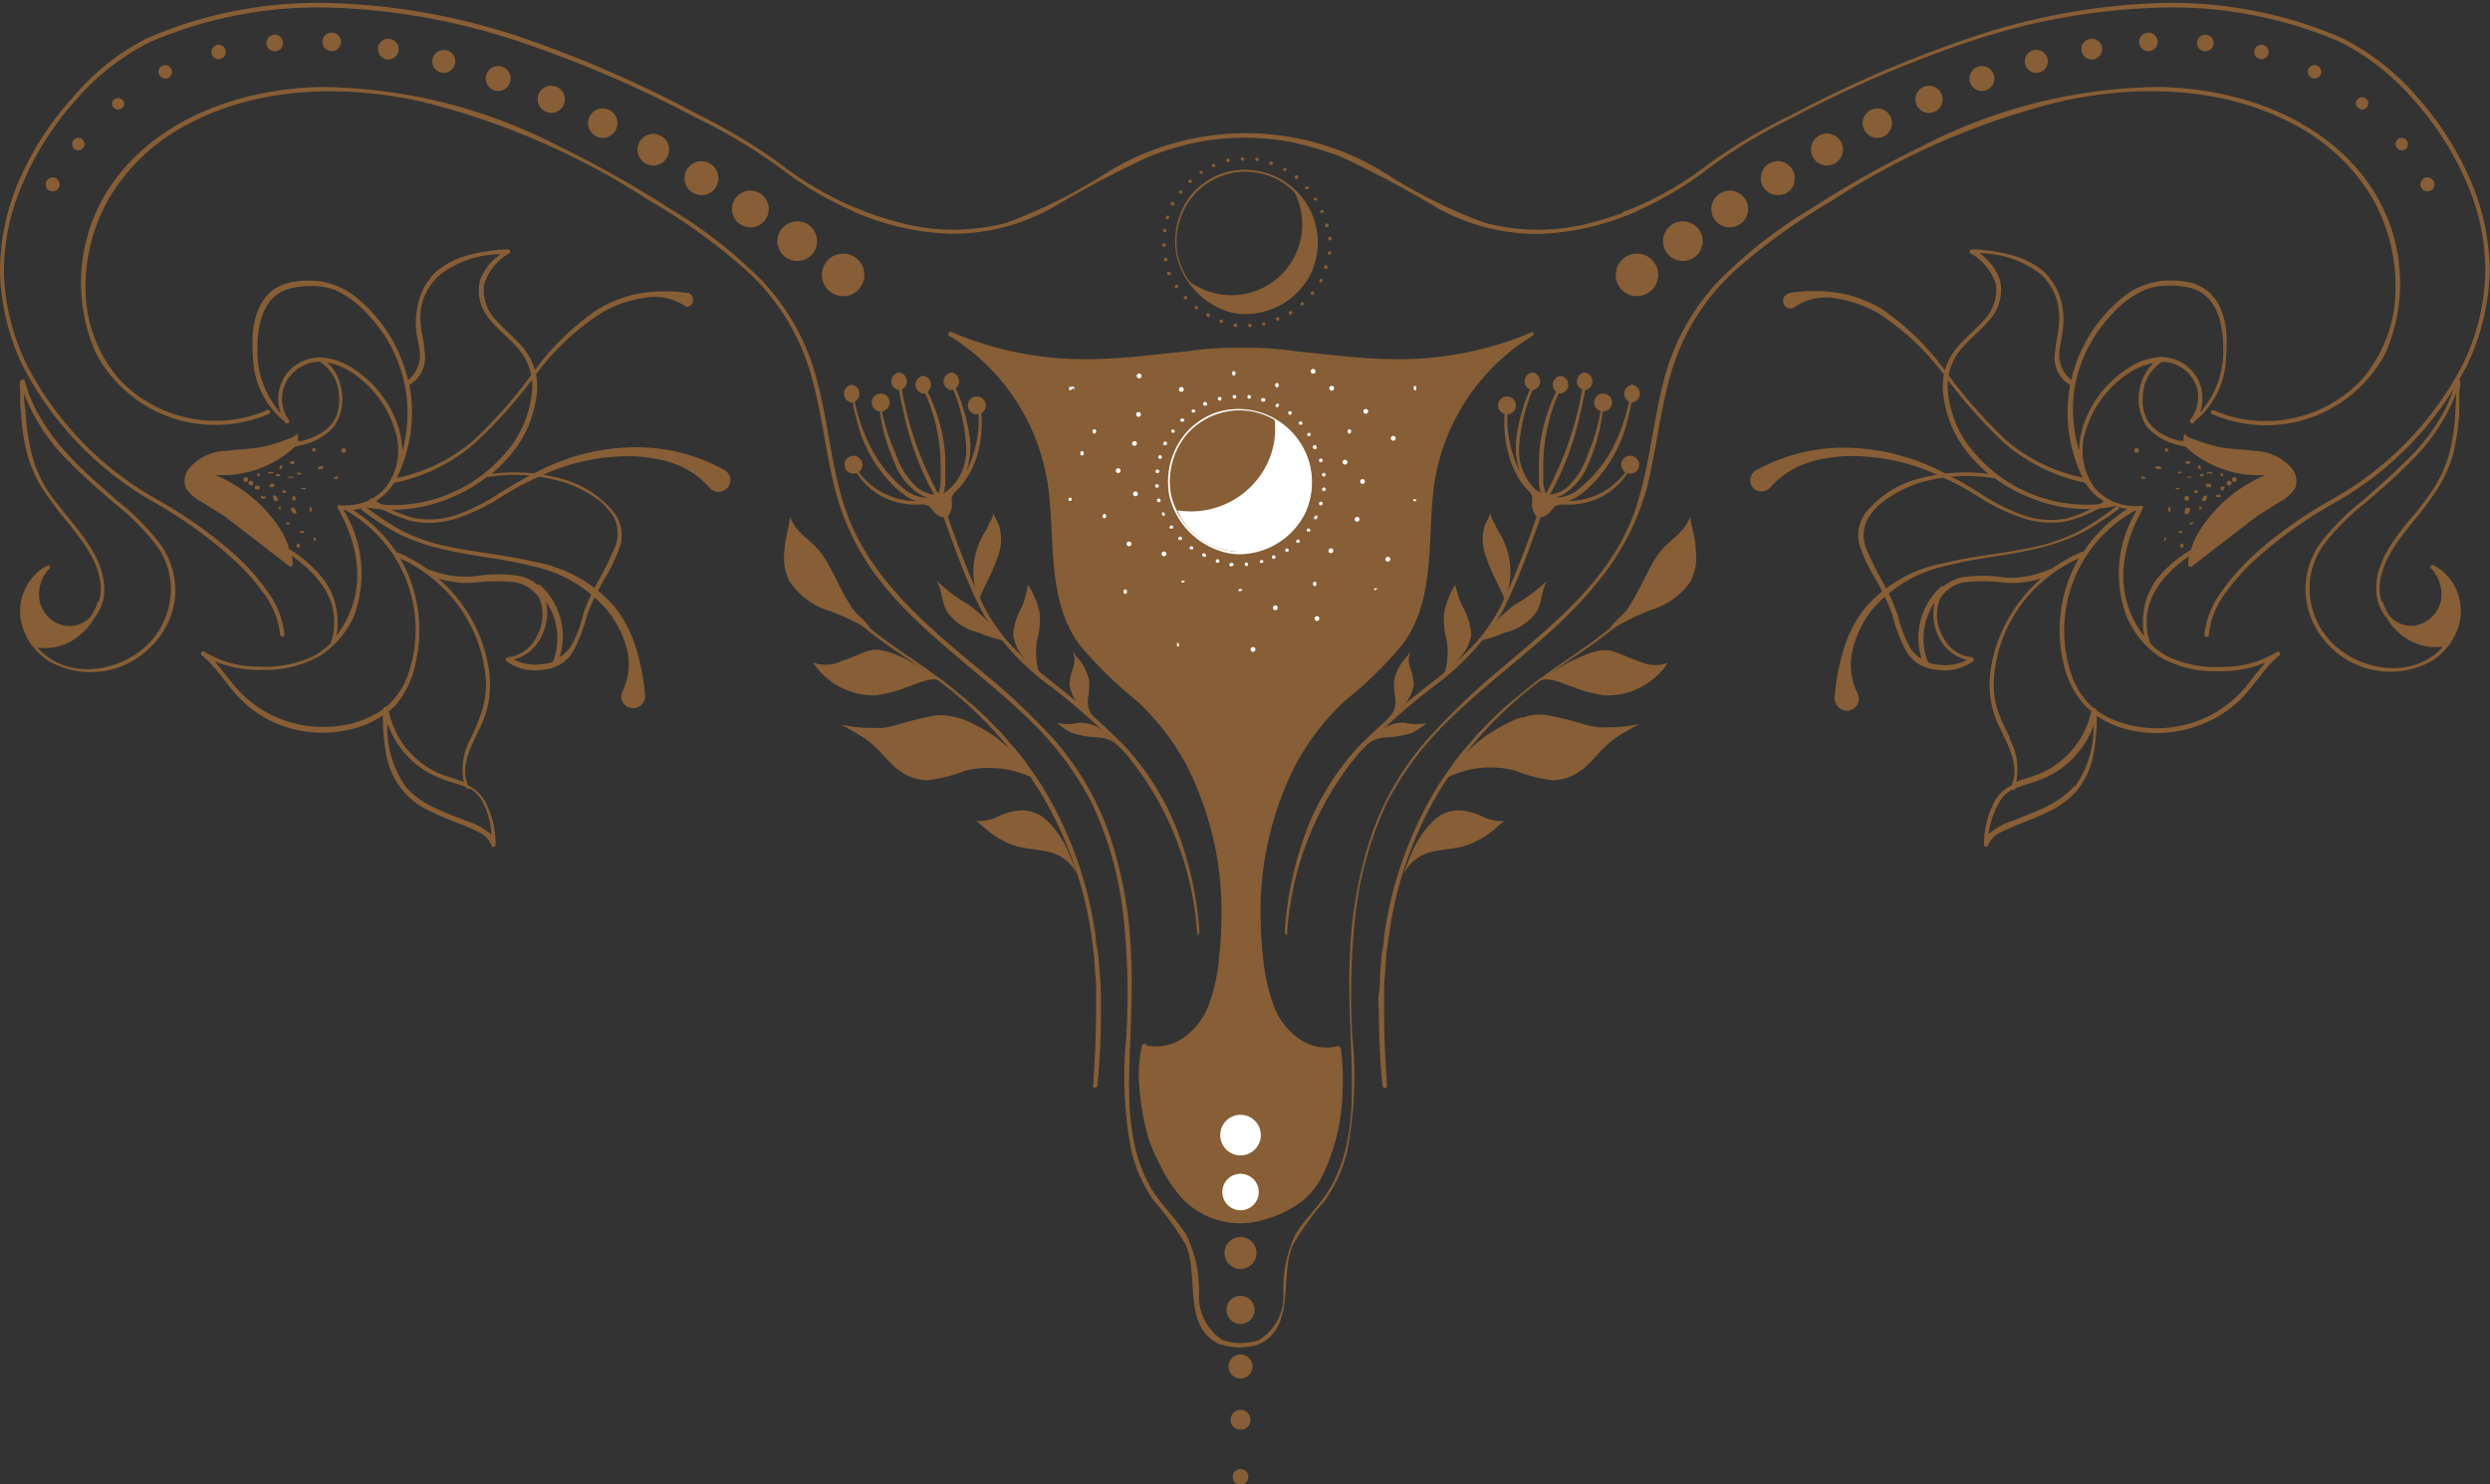 <?xml version="1.0" encoding="UTF-8"?><svg xmlns="http://www.w3.org/2000/svg" xmlns:xlink="http://www.w3.org/1999/xlink" height="92.8" preserveAspectRatio="xMidYMid meet" version="1.0" viewBox="-0.0 -0.2 155.7 92.8" width="155.7" zoomAndPan="magnify"><rect x="-0.0" y="-0.2" width="155.7" height="92.8" fill="#333333" stroke="none"/><g data-name="Layer 2"><g data-name="Layer 1"><g id="change1_1"><path d="M147.48,10.46c-3-3.55-7.77-5.09-12.29-5.22a32.8,32.8,0,0,0-15,3.7,66.32,66.32,0,0,0-7,3.94,29,29,0,0,0-5.76,4.52A14.25,14.25,0,0,0,104,23.73c-.65,2.55-.86,5.2-1.67,7.71-1.4,4.34-4.9,7.14-8.27,10A44.48,44.48,0,0,0,89.28,46a18,18,0,0,0-3.49,5.92,26.72,26.72,0,0,0-1.37,7.41c-.14,2.53.06,5,.11,7.56s-.1,5.09-1.4,7.27C82.51,75.21,81.59,76,81,77a7.87,7.87,0,0,0-.75,3.68,3.23,3.23,0,0,1-1.55,2.93h0a3.69,3.69,0,0,1-2.23,0h0a3.26,3.26,0,0,1-1.5-2.9A7.87,7.87,0,0,0,74.17,77c-.62-1-1.54-1.82-2.16-2.85-1.3-2.18-1.45-4.8-1.4-7.27s.25-5,.11-7.56a26.72,26.72,0,0,0-1.37-7.41A18.14,18.14,0,0,0,65.87,46a43.39,43.39,0,0,0-4.81-4.48c-3.37-2.83-6.87-5.76-8.27-10.1-.81-2.51-1-5.16-1.67-7.71A14.25,14.25,0,0,0,47.7,17.4a29,29,0,0,0-5.76-4.52,66.32,66.32,0,0,0-7-3.94,32.8,32.8,0,0,0-15-3.7c-4.52.13-9.3,1.67-12.29,5.22A10.84,10.84,0,0,0,6,21.89a8.44,8.44,0,0,0,10.83,3.78c.16-.07,0-.3-.13-.23a7.9,7.9,0,0,1-3.21.67,8.25,8.25,0,0,1-6-2.56,8.66,8.66,0,0,1-2.14-5.67A11.14,11.14,0,0,1,7,11.9a12.41,12.41,0,0,1,5-4.46c4.34-2.22,9.48-2.32,14.17-1.33a46.41,46.41,0,0,1,14.4,6.21,37.3,37.3,0,0,1,6,4.3,14,14,0,0,1,4,6.15c.77,2.43,1,5,1.6,7.45A15.55,15.55,0,0,0,55,36.08c2.62,3.35,6.24,5.7,9.27,8.64a19.58,19.58,0,0,1,4,5.3,22.24,22.24,0,0,1,2,7.29,46,46,0,0,1,.15,7.42,24.56,24.56,0,0,0,.33,7.06,9.15,9.15,0,0,0,1.4,3.1,16.82,16.82,0,0,1,2,2.77c.85,1.89-.25,5.16,2.14,6.21h.06a3.82,3.82,0,0,0,2.34,0l0,0h0c2.39-1.05,1.3-4.32,2.15-6.21a16.21,16.21,0,0,1,2-2.77,9.15,9.15,0,0,0,1.4-3.1,24.56,24.56,0,0,0,.33-7.06,46,46,0,0,1,.15-7.42,22.24,22.24,0,0,1,2-7.29,19.58,19.58,0,0,1,4-5.3c3-2.94,6.66-5.29,9.27-8.64A15.55,15.55,0,0,0,103,30.22c.61-2.46.83-5,1.6-7.45a14,14,0,0,1,4-6.15,37.76,37.76,0,0,1,6-4.3A46.41,46.41,0,0,1,129,6.11c4.69-1,9.83-.89,14.17,1.33a12.41,12.41,0,0,1,5,4.46,11.05,11.05,0,0,1,1.62,6,8.66,8.66,0,0,1-2.14,5.67,8.25,8.25,0,0,1-6,2.56,7.9,7.9,0,0,1-3.21-.67c-.15-.07-.29.16-.13.23a8.45,8.45,0,0,0,10.84-3.78A10.86,10.86,0,0,0,147.48,10.46Z" fill="#875e35"/></g><g id="change1_2"><path d="M95.81,20.56a21.19,21.19,0,0,1-8.42,1.7c-2.14,0-4.26-.29-6.39-.5a19.78,19.78,0,0,0-3.35-.21,19.71,19.71,0,0,0-3.35.21c-2.13.21-4.26.5-6.4.5a21.11,21.11,0,0,1-8.41-1.7.14.14,0,0,0-.14.24c.35.21.69.43,1,.67a13.18,13.18,0,0,1,5.11,8.27c.6,3.44-.13,7.32,2,10.33a25.21,25.21,0,0,0,3.65,3.58,15.08,15.08,0,0,1,3.08,4,20,20,0,0,1,2.18,9.72c0,.84-.07,1.67-.16,2.49a11.17,11.17,0,0,1-.59,2.68,4.34,4.34,0,0,1-1.59,2.13,2.93,2.93,0,0,1-2.34.5.15.15,0,0,0-.28,0,8.78,8.78,0,0,0-.13,3A15.59,15.59,0,0,0,71.82,71a11.45,11.45,0,0,0,.68,1.57,8.38,8.38,0,0,0,1,1.66A5,5,0,0,0,79,76.08,7.18,7.18,0,0,0,81.31,75a4.88,4.88,0,0,0,1.53-2,12.72,12.72,0,0,0,1.11-5,15.39,15.39,0,0,0-.1-2.63.15.15,0,0,0-.14-.14.12.12,0,0,0-.12,0,2.94,2.94,0,0,1-2.38-.49,4.4,4.4,0,0,1-1.59-2.13A11.65,11.65,0,0,1,79,59.84c-.1-.82-.15-1.65-.17-2.49a20.19,20.19,0,0,1,2.18-9.72,15.29,15.29,0,0,1,3.08-4,24.71,24.71,0,0,0,3.65-3.58c2.16-3,1.43-6.89,2-10.33a13.19,13.19,0,0,1,5.12-8.27c.33-.24.67-.46,1-.67A.14.14,0,0,0,95.81,20.56Z" fill="#875e35"/></g><g id="change1_3"><path d="M101.66,13a20.77,20.77,0,0,0,5.16-2.93A34.3,34.3,0,0,1,112,7a74.33,74.33,0,0,1,11-4.77A41.08,41.08,0,0,1,134.71,0a26.85,26.85,0,0,1,11.74,2.18,15,15,0,0,1,4.72,3.71,19.47,19.47,0,0,1,3.25,5.05,14.42,14.42,0,0,1,1.26,5.86,14.41,14.41,0,0,1-1.41,5.83,20.73,20.73,0,0,1-8.21,8.57,27.29,27.29,0,0,0-4.86,3.43,13.31,13.31,0,0,0-2,2.2,5.17,5.17,0,0,0-1.08,2.67h0a.14.14,0,0,1-.15.13.14.14,0,0,1-.13-.14h0A5.61,5.61,0,0,1,139,36.67a14.34,14.34,0,0,1,2-2.23,27,27,0,0,1,4.9-3.46,20.45,20.45,0,0,0,8.13-8.46,13.91,13.91,0,0,0,1.38-5.72,13.75,13.75,0,0,0-1.25-5.75,18.72,18.72,0,0,0-3.23-5,15,15,0,0,0-4.63-3.64A26.57,26.57,0,0,0,134.72.29,40.92,40.92,0,0,0,123,2.45a73.64,73.64,0,0,0-11,4.75,32.92,32.92,0,0,0-5.1,3.08,21.52,21.52,0,0,1-5.22,3,.15.15,0,0,1-.18-.08A.14.14,0,0,1,101.66,13Z" fill="#875e35"/></g><g id="change1_4"><path d="M102.36,13a16.28,16.28,0,0,1-6.17,1.43,12.86,12.86,0,0,1-6.27-1.6A65.46,65.46,0,0,0,83.84,9.6a20,20,0,0,0-3.57-1,16,16,0,0,0-4.87,0,17.08,17.08,0,0,0-3.56,1,64.38,64.38,0,0,0-6.09,3.22,12.82,12.82,0,0,1-6.26,1.6A16.28,16.28,0,0,1,53.32,13l.2-.2a19.07,19.07,0,0,0,2.48.85,12.92,12.92,0,0,0,7,.06,32.57,32.57,0,0,0,6.27-3.15,16.5,16.5,0,0,1,17.24,0,32.49,32.49,0,0,0,6.26,3.15,12.92,12.92,0,0,0,7-.06,18.57,18.57,0,0,0,2.48-.85Z" fill="#875e35"/></g><g id="change1_5"><path d="M53.92,13.24a21.52,21.52,0,0,1-5.22-3A33.89,33.89,0,0,0,43.6,7.2a73.3,73.3,0,0,0-11-4.75A40.92,40.92,0,0,0,21,.29,26.58,26.58,0,0,0,9.35,2.44,15.13,15.13,0,0,0,4.72,6.08a18.93,18.93,0,0,0-3.22,5A13.92,13.92,0,0,0,.24,16.8a14.08,14.08,0,0,0,1.39,5.72A20.39,20.39,0,0,0,9.76,31a27.66,27.66,0,0,1,4.9,3.46,13.8,13.8,0,0,1,2,2.23,5.52,5.52,0,0,1,1.13,2.82.14.14,0,0,1-.27,0h0a5.25,5.25,0,0,0-1.08-2.67,13.31,13.31,0,0,0-2-2.2A27.66,27.66,0,0,0,9.62,31.2,20.7,20.7,0,0,1,1.4,22.63,14.23,14.23,0,0,1,0,16.8a14.26,14.26,0,0,1,1.26-5.86,19,19,0,0,1,3.25-5A14.8,14.8,0,0,1,9.22,2.18,26.88,26.88,0,0,1,21,0,41,41,0,0,1,32.73,2.18,73.87,73.87,0,0,1,43.72,7a34.39,34.39,0,0,1,5.14,3.1A20.77,20.77,0,0,0,54,13a.14.14,0,0,1-.1.26Z" fill="#875e35"/></g><g id="change1_6"><path d="M153.73,23.52l-.07,0c-.09,0-.09.12-.12.21s-.15.49-.24.74a10.09,10.09,0,0,1-.65,1.37,13,13,0,0,1-1.85,2.44c-1,1-2,1.9-3.05,2.81a15.11,15.11,0,0,0-2.67,2.69,4.94,4.94,0,0,0-.9,3.27,5.1,5.1,0,0,0,1.44,3.1,5.3,5.3,0,0,0,6.49.95,3.89,3.89,0,0,0,1-.94.09.09,0,0,0,.07-.09,3.64,3.64,0,0,0,.67-1.64,3.32,3.32,0,0,0-1.07-2.88,3,3,0,0,0-.65-.42c-.1,0-.22.09-.14.18a2.39,2.39,0,0,1,.66,1.93,2,2,0,0,1-1.23,1.56,1.76,1.76,0,0,1-1.89-.37l-.14-.15a4.11,4.11,0,0,1-.39-.82.09.09,0,0,0-.09-.07,3,3,0,0,1-.11-.89c.07-1.59,1.18-2.94,2.13-4.13a20.89,20.89,0,0,0,1.44-1.92,8,8,0,0,0,1-2.18,13.76,13.76,0,0,0,.41-2.71c0-.44,0-.88,0-1.31C153.82,24.15,153.93,23.53,153.73,23.52Zm-.19,1.95a14,14,0,0,1-.36,2.59,8,8,0,0,1-1.05,2.35c-.47.72-1,1.37-1.54,2-1,1.23-2.08,2.68-2,4.33a2.78,2.78,0,0,0,.62,1.66,3.94,3.94,0,0,0,1.38,1.4,3.31,3.31,0,0,0,2.17.43,3.73,3.73,0,0,1-.45.44c-1.87,1.52-4.69,1-6.36-.55a4.86,4.86,0,0,1-1.5-3,4.62,4.62,0,0,1,.84-3.24,14.59,14.59,0,0,1,2.56-2.59c1-.86,2-1.71,2.91-2.65a12.1,12.1,0,0,0,2.84-4.29C153.57,24.77,153.56,25.12,153.54,25.47Z" fill="#875e35"/></g><g id="change1_7"><path d="M143.37,29.16A3.16,3.16,0,0,0,141,28c-.65-.09-1.3-.11-1.94-.19a10.34,10.34,0,0,1-1.9-.55,1.21,1.21,0,0,1-.57-.33,1,1,0,0,0-.05.24s0,.14,0,.18-.27,0-.36,0a5,5,0,0,1-.83-.33,2.53,2.53,0,0,1-1-.83,2.45,2.45,0,0,1-.36-1.5,2.63,2.63,0,0,1,1.2-2.26,2.1,2.1,0,0,1,1,.23,2.33,2.33,0,0,1,1.21,1.48A2.36,2.36,0,0,1,137,26l0,0a.12.12,0,0,0-.06.13c0,.12.17.21.26.09l0-.05a5.33,5.33,0,0,0,2-4.08c.13-1.46,0-3.37-1.39-4.26a3,3,0,0,0-1.29-.44,5.82,5.82,0,0,0-1.56,0,4.78,4.78,0,0,0-2.49,1.23,9.35,9.35,0,0,0-2.86,4.55l-.09.39a2,2,0,0,1-.71-2c.06-.48.17-.95.21-1.43a4.86,4.86,0,0,0-.08-1.26,3.93,3.93,0,0,0-1.14-2.09,5.05,5.05,0,0,0-1.93-1,10.58,10.58,0,0,0-2.57-.39.14.14,0,0,0-.07.26,3.4,3.4,0,0,1,1.56,1.88,2.67,2.67,0,0,1-.8,2.35c-.58.66-1.3,1.19-1.82,1.91a3.83,3.83,0,0,0-.69,2.34,7.13,7.13,0,0,0,1.93,4.41,8.61,8.61,0,0,0,.92.89,11.15,11.15,0,0,0-4.11.24,6.36,6.36,0,0,0-3.55,2.18,2.37,2.37,0,0,0-.4,2,9.52,9.52,0,0,0,1,2.15,13.57,13.57,0,0,1,1.06,2.25,10.33,10.33,0,0,0,.85,2.25,2.49,2.49,0,0,0,.77.81,2.56,2.56,0,0,0,1.14.37,3,3,0,0,0,2.29-.54c.1-.09,0-.23-.1-.24a2.27,2.27,0,0,1-1.78-1.27,2.75,2.75,0,0,1-.2-2.37,2.22,2.22,0,0,1,1.61-1.06,11.82,11.82,0,0,1,2.59.05,6.4,6.4,0,0,0,2.13-.27,9.41,9.41,0,0,0-2,2.42,9.14,9.14,0,0,0-1.16,3.32,6.71,6.71,0,0,0,0,1.79,6,6,0,0,0,.54,1.72c.51,1.11,1.32,2.44.77,3.68a2.38,2.38,0,0,0-1,.9,5.64,5.64,0,0,0-.72,2.84.14.14,0,0,0,.27,0,1.44,1.44,0,0,1,.77-.8c.33-.17.69-.31,1-.45.7-.29,1.41-.54,2.08-.89a5.21,5.21,0,0,0,1.73-1.32,5,5,0,0,0,.95-2,12.12,12.12,0,0,0,.25-2.62,6.13,6.13,0,0,0,1.64.77A7.52,7.52,0,0,0,137.9,45a7.31,7.31,0,0,0,2.17-1.43c.71-.7,1.24-1.55,1.92-2.28a6.51,6.51,0,0,1,.54-.51c.12-.1,0-.3-.16-.21a6.33,6.33,0,0,1-3.34.93,7.1,7.1,0,0,1-3.55-.68,4.84,4.84,0,0,1-1-.76h0a3.1,3.1,0,0,1-.24-1.2c-.1-1.84,1.21-3.29,2.64-4.28a3.07,3.07,0,0,0-.05.53.14.14,0,0,0,.21.12l4.06-3.13,1.41-.89a2.5,2.5,0,0,0,1-.88A1.27,1.27,0,0,0,143.37,29.16ZM129.73,24a9,9,0,0,1,2.32-4.54,6.06,6.06,0,0,1,2.13-1.56,4,4,0,0,1,1.45-.24,5,5,0,0,1,1.39.16c1.61.45,2,2.26,2,3.73a5.81,5.81,0,0,1-1.46,4.06,2.59,2.59,0,0,0-.76-2.88,2.66,2.66,0,0,0-1.54-.6.14.14,0,0,0-.14,0H135a4.17,4.17,0,0,0-2,.74,6.88,6.88,0,0,0-2.57,3.1,5.64,5.64,0,0,0-.43,2A9.11,9.11,0,0,1,129.73,24Zm-5.94,4.47a6.82,6.82,0,0,1-2-4.33,3.63,3.63,0,0,1,.76-2.42c.55-.68,1.26-1.2,1.81-1.87a2.8,2.8,0,0,0,.71-2.49,3.46,3.46,0,0,0-1.28-1.72,6.29,6.29,0,0,1,3.81,1.3,3.62,3.62,0,0,1,1.12,2.11,4.37,4.37,0,0,1,0,1.25c-.05.49-.17,1-.21,1.45a2,2,0,0,0,.94,2.13,9.3,9.3,0,0,0,.76,5.76h0a2.41,2.41,0,0,0,.22.42,3.42,3.42,0,0,0,1.35,1.21A9.22,9.22,0,0,1,123.79,28.48Zm-2.57,11.14A2.64,2.64,0,0,0,123,41.07a3,3,0,0,1-1.73.3,2.37,2.37,0,0,1-.71-.16,4,4,0,0,1,.41-3.73A3.3,3.3,0,0,0,121.22,39.62Zm4.12-3.7a8.49,8.49,0,0,0-2.71,0,2.78,2.78,0,0,0-1.11.56.13.13,0,0,0-.13,0A4.31,4.31,0,0,0,120.16,41a2.06,2.06,0,0,1-.68-.64,7.56,7.56,0,0,1-.81-2.09,12.77,12.77,0,0,0-.9-2,21.38,21.38,0,0,1-1-2,2.25,2.25,0,0,1,0-2,4.08,4.08,0,0,1,1.39-1.38A7.32,7.32,0,0,1,120,30a10.52,10.52,0,0,1,4.6-.31.18.18,0,0,0,.11,0A9.77,9.77,0,0,0,127.14,31a9.14,9.14,0,0,0,5,.48.16.16,0,0,0,.08-.05,4.26,4.26,0,0,0,.8.2,9,9,0,0,0-2.74,2.67s-.05,0-.08,0a10,10,0,0,0-1.94,1.09.18.18,0,0,0-.1,0A6,6,0,0,1,125.34,35.92Zm.33,10a14.19,14.19,0,0,1-.74-1.64,5.49,5.49,0,0,1-.26-1.8,8.82,8.82,0,0,1,2.72-6A9.24,9.24,0,0,1,130,34.71q-.15.24-.27.48a9,9,0,0,0-.72,6,5.74,5.74,0,0,0,1.32,2.68,2.79,2.79,0,0,0,.44.4,5.51,5.51,0,0,1-2.25,3.37,5.43,5.43,0,0,1-.91.51c-.36.15-.74.26-1.1.38l-.44.16A4,4,0,0,0,125.67,46Zm4.07,3c-1,1.18-2.48,1.64-3.83,2.19a4.19,4.19,0,0,0-1.56.86A5.12,5.12,0,0,1,125,50a2.11,2.11,0,0,1,.82-.83.11.11,0,0,0,.17,0l0-.05a6,6,0,0,1,.84-.31,6.74,6.74,0,0,0,2-.91,5.84,5.84,0,0,0,1.43-1.46,5.57,5.57,0,0,0,.65-1.26A6.38,6.38,0,0,1,129.74,49ZM135,40.85a6.77,6.77,0,0,0,3.55.92,7.62,7.62,0,0,0,3.1-.53c-.43.48-.81,1-1.22,1.5a7.22,7.22,0,0,1-2,1.67,7.34,7.34,0,0,1-4.88.81,6.19,6.19,0,0,1-2.46-1l0,0a.14.14,0,0,0-.18-.14,4.78,4.78,0,0,1-1.42-2.21,8.56,8.56,0,0,1,4-10.13h.1A7.58,7.58,0,0,0,133,38.4,5.73,5.73,0,0,0,135,40.85ZM134.87,36A4.51,4.51,0,0,0,134,38.7a3.78,3.78,0,0,0,.08.89,6.09,6.09,0,0,1-1.3-4.14,7.76,7.76,0,0,1,.39-2,8.93,8.93,0,0,1,.39-1c.07-.15.15-.3.23-.45s.1-.25.18-.36a.17.17,0,0,0,0-.2.18.18,0,0,0-.13,0,3.94,3.94,0,0,1-1.6-.23,3.38,3.38,0,0,1-1.28-.93,4,4,0,0,1-.51-3.65,6.56,6.56,0,0,1,2.1-3.08,4.81,4.81,0,0,1,2.1-1.06,3.23,3.23,0,0,0-.41,4,3.71,3.71,0,0,0,2,1.14l.43.11a6.69,6.69,0,0,0,5,1.76,9,9,0,0,0-4.32,3.8,4.62,4.62,0,0,0-.34.87A8,8,0,0,0,134.87,36Z" fill="#875e35"/></g><g id="change1_8"><path d="M130.46,30a11.07,11.07,0,0,1-5.11-2.48,31.14,31.14,0,0,1-3.78-4.26,15.79,15.79,0,0,0-4.07-3.84,7.46,7.46,0,0,0-2.6-.94,3.48,3.48,0,0,0-2.61.47.47.47,0,1,1-.55-.75.48.48,0,0,1,.21-.09h0a10,10,0,0,1,3,0,7.92,7.92,0,0,1,2.7,1,16.29,16.29,0,0,1,4.08,4,30.26,30.26,0,0,0,3.74,4.24,10.69,10.69,0,0,0,5,2.36.15.15,0,0,1,.11.16.13.13,0,0,1-.16.11Z" fill="#875e35"/></g><g id="change1_9"><path d="M131.89,31.22a9.29,9.29,0,0,1-2.67,1.18,5.61,5.61,0,0,1-2.9-.26,12,12,0,0,1-2.62-1.29,19.14,19.14,0,0,0-2.53-1.34,12.94,12.94,0,0,0-5.52-1.19,8.19,8.19,0,0,0-1.4.13,6.13,6.13,0,0,0-1.34.34,5.25,5.25,0,0,0-2.22,1.5.75.75,0,0,1-1,.09.73.73,0,0,1-.09-1,.7.7,0,0,1,.19-.16l0,0a11.31,11.31,0,0,1,5.86-1.42,13.48,13.48,0,0,1,5.66,1.44,26.28,26.28,0,0,1,2.54,1.43,12,12,0,0,0,2.54,1.3,5.22,5.22,0,0,0,2.79.26,8.25,8.25,0,0,0,2.57-1.2.13.13,0,0,1,.19.05.13.13,0,0,1,0,.18Z" fill="#875e35"/></g><g id="change1_10"><path d="M132.44,31.66A17.29,17.29,0,0,1,130,33.2a13.12,13.12,0,0,1-2.71.92c-1.86.44-3.76.58-5.58,1.06A8.35,8.35,0,0,0,117,38a6.52,6.52,0,0,0-1.16,2.47,4,4,0,0,0,.28,2.62.75.75,0,1,1-1.33.68.65.65,0,0,1-.07-.41v0a14,14,0,0,1,.58-3,7.66,7.66,0,0,1,1.36-2.59,8.64,8.64,0,0,1,5-2.78c1.86-.45,3.76-.59,5.6-1a11.12,11.12,0,0,0,2.65-.93,15.9,15.9,0,0,0,2.35-1.55.14.14,0,0,1,.2,0,.14.14,0,0,1,0,.19Z" fill="#875e35"/></g><g id="change1_11"><path d="M136.92,28.71a.15.15,0,0,0,0-.07l0,0a.12.12,0,0,0-.08,0h-.15l0,0a.05.05,0,0,0,0,.05.13.13,0,0,0,0,.06v0l0,.06,0,0a.1.1,0,0,0,.07,0h.1a.07.07,0,0,0,.06,0s0,0,0,0l0-.05a.07.07,0,0,0,0-.05Z" fill="#875e35"/></g><g id="change1_12"><path d="M137.59,28.91a.05.05,0,0,0,0,0l0,0-.07,0h0l-.07,0,0,0,0,.05a.07.07,0,0,0,0,.05.13.13,0,0,0,0,.06l0,.05,0,0a.11.11,0,0,0,.08,0h0l.07,0,0,0s0,0,0,0a.1.1,0,0,0,0-.12Z" fill="#875e35"/></g><g id="change1_13"><path d="M136.46,29.35s0,0-.06-.05l-.05,0h-.15l0,0h0l0,0,0,0a.07.07,0,0,0,0,.05.13.13,0,0,0,0,.06l0,0,0,0,.08,0h0l0,0h.09s0,0,0,0l0,0v0a.11.11,0,0,0,0-.08Z" fill="#875e35"/></g><g id="change1_14"><path d="M137.83,29.51a.21.21,0,0,0,0-.06l0,0-.08,0h-.06l-.06,0s0,0-.05,0l0,0a.13.13,0,0,0,0,.06v0a.15.15,0,0,0,0,.07l0,0,.08,0h.12l0,0,0-.05a.13.13,0,0,0,0-.06Z" fill="#875e35"/></g><g id="change1_15"><path d="M139,29.46l0-.05,0,0-.08,0h0s0,0-.06,0l0,0a.05.05,0,0,0,0,0,.1.1,0,0,0,0,.12s0,0,0,.05l0,0,.07,0h0a.15.15,0,0,0,.07,0l0,0,0,0a.18.18,0,0,0,0-.12Z" fill="#875e35"/></g><g id="change1_16"><path d="M137.15,29.75a.22.22,0,0,0-.07-.09s0-.05-.07-.05a.25.25,0,0,0-.17,0l-.08,0,0,0,0,0,0,0v0a.06.06,0,0,0,0,.06,0,0,0,0,0,0,0,.05.05,0,0,0,0,0,0,0,0,0,0,0,0s0,0,.05,0l.06,0H137l0,0s0,0,.05,0a.08.08,0,0,0,0,0s0,0,0-.05Z" fill="#875e35"/></g><g id="change1_17"><path d="M138.23,30.1l0-.05,0,0a.12.12,0,0,0-.08,0H138l-.05,0,0,0a.16.16,0,0,0,0,.07v0a.1.1,0,0,0,0,.07.13.13,0,0,0,.06.07l.05,0h.11a.26.26,0,0,0,.09,0l0-.05a.07.07,0,0,0,0-.05A.13.13,0,0,0,138.23,30.1Z" fill="#875e35"/></g><g id="change1_18"><path d="M139.71,29.64a.15.15,0,0,0,0,.3A.15.15,0,0,0,139.71,29.64Z" fill="#875e35"/></g><g id="change1_19"><path d="M139.12,30.23l0,0-.05,0h0l-.06,0h-.08l-.07,0,0,0s0,0,0,.06a.13.13,0,0,0,0,.06s0,0,0,.06,0,0,.06.05a.2.2,0,0,0,.11,0H139l.05,0,0-.05,0,0v-.06A.14.14,0,0,0,139.12,30.23Z" fill="#875e35"/></g><g id="change1_20"><path d="M138,30.85a.13.13,0,0,0,0-.06l0,0s0,0-.05,0l-.06,0a.16.16,0,0,0-.1.05l0,0s0,0,0,.06h0a.16.16,0,0,0-.08.06l0,.06h0v0a.2.2,0,0,0,0,.11l0,0s0,0,0,0h0a.06.06,0,0,0,.06,0l.07,0,0,0,.06,0,0-.06A.31.31,0,0,0,138,31s0-.05,0-.07Z" fill="#875e35"/></g><g id="change1_21"><path d="M137.42,30.5l0-.05,0,0a.11.11,0,0,0-.08,0h0l-.06,0-.07.06,0,0a.18.18,0,0,0,0,.12l0,0,0,0,.08,0h0s0,0,.06,0l.07-.06,0-.05a.11.11,0,0,0,0-.06A.09.09,0,0,0,137.42,30.5Z" fill="#875e35"/></g><g id="change1_22"><path d="M136.87,31.55l-.05,0h-.06a.15.15,0,0,0-.1,0,.12.12,0,0,0,0,.09h0s0,0-.05.05a.3.3,0,0,0,0,.1v.11l0,.05h.16a.37.37,0,0,0,.18-.31A.21.21,0,0,0,136.87,31.55Z" fill="#875e35"/></g><g id="change1_23"><path d="M137.65,31.52l0-.05-.05,0h0l-.07,0,0,0s0,0,0,.06v0a.06.06,0,0,0,0,.06.11.11,0,0,0,0,.05s0,0,0,0l.05,0h0a.12.12,0,0,0,.08,0l0,0a.09.09,0,0,0,0-.07l0,0v-.06A.08.08,0,0,0,137.65,31.52Z" fill="#875e35"/></g><g id="change1_24"><path d="M136.7,30.82a.15.15,0,0,0,0,.29A.15.15,0,1,0,136.7,30.82Z" fill="#875e35"/></g><g id="change1_25"><path d="M136.28,30.31l0,0-.06,0h-.06a.06.06,0,0,0-.06,0h0l-.05,0s0,0,0,0v0a.24.24,0,0,0,0,.08l0,0a.11.11,0,0,0,.06,0l.06,0h.06l.05,0a.08.08,0,0,0,0,0,.05.05,0,0,0,0,0v0A.19.19,0,0,0,136.28,30.31Z" fill="#875e35"/></g><g id="change1_26"><path d="M135.55,27.89s0,0,0-.05l0,0h-.1a.15.15,0,0,0-.07,0l0,0a.24.24,0,0,0,0,.08h0a.13.13,0,0,0,0,.06l0,.05.05,0h.1l.06,0,0,0a.14.14,0,0,0,0-.07h0A.14.14,0,0,0,135.55,27.89Z" fill="#875e35"/></g><g id="change1_27"><path d="M133.6,27.82a.15.15,0,0,0,0,.3A.15.15,0,0,0,133.6,27.82Z" fill="#875e35"/></g><g id="change1_28"><path d="M135.07,29v0s0,0-.06-.05l0,0h-.08l-.08,0-.05,0,0,0a.14.14,0,0,0,0,.06.13.13,0,0,0,0,.06v0s0,0,.05.06h.2s0,0,.05,0,0,0,0,0a.07.07,0,0,0,0,0A.06.06,0,0,0,135.07,29Z" fill="#875e35"/></g><g id="change1_29"><path d="M134.05,29.63l0,0a.12.12,0,0,0-.05-.05h0a.11.11,0,0,0-.08,0h0l0,0a.1.1,0,0,0,0,.05.08.08,0,0,0,0,.05.13.13,0,0,0,0,.06v0a.12.12,0,0,0,.05,0h.16l.05,0a.1.1,0,0,0,0-.05.08.08,0,0,0,0,0Z" fill="#875e35"/></g><g id="change1_30"><path d="M135.72,31.57a.05.05,0,0,0,0-.05l0,0a.08.08,0,0,0-.07,0h0l-.07,0,0,.06a.05.05,0,0,0,0,.05,0,0,0,0,0,0,.05.07.07,0,0,0,0,.06s0,0,0,.05l0,0,.07,0h0l.07,0,0-.06a.05.05,0,0,0,0-.05.08.08,0,0,0,0-.05A.14.14,0,0,0,135.72,31.57Z" fill="#875e35"/></g><g id="change1_31"><path d="M136.37,33a.05.05,0,0,0,0,0,.05.05,0,0,0-.05,0l0,0h0l-.07,0,0,0a.14.14,0,0,0,0,.07h0a.13.13,0,0,0,0,.06l0,0,.05,0h.1l.06,0,0,0a.24.24,0,0,0,0-.08h0A.14.14,0,0,0,136.37,33Z" fill="#875e35"/></g><g id="change1_32"><path d="M135.47,33.43s0,0,0,0l-.05,0h0a.12.12,0,0,0-.08,0l0,0,0,.06v.11a.08.08,0,0,0,0,0,.1.1,0,0,0,0,.05l0,0h0l.07,0,0,0s0,0,0-.06v-.05a.06.06,0,0,0,0-.06A.09.09,0,0,0,135.47,33.43Z" fill="#875e35"/></g><g id="change1_33"><path d="M137.2,32.47a.05.05,0,0,0,0,0l0,0H137l-.07,0,0,0a.19.19,0,0,0,0,.08h0a.07.07,0,0,0,0,.05l0,0s0,0,0,0a.07.07,0,0,0,.06,0h0s0,0,.06,0l0,0a.19.19,0,0,0,0-.07h0A.11.11,0,0,0,137.2,32.47Z" fill="#875e35"/></g><g id="change1_34"><path d="M136.43,33.78a.15.15,0,0,0,0,.29A.15.15,0,0,0,136.43,33.78Z" fill="#875e35"/></g><g id="change1_35"><path d="M138.74,30.75s0,0,0,0l0,0h0l-.07,0,0,0a.08.08,0,0,0,0,0s0,0-.06,0l-.05,0s0,0,0,0v0a.11.11,0,0,0,0,.08v0s0,0,.06.05l0,0h.07a.23.23,0,0,0,.11,0,.1.1,0,0,0,.05,0h0s0,0,0-.05,0,0,0-.05h0a.13.13,0,0,0,0-.06A.14.14,0,0,0,138.74,30.75Z" fill="#875e35"/></g><g id="change1_36"><path d="M138.33,29.32l0,0-.06,0-.16,0a.06.06,0,0,0-.06,0H138l0,0,0,0v0a.24.24,0,0,0,0,.08l0,0a.15.15,0,0,0,.07,0l.16,0a.06.06,0,0,0,.06,0,.06.06,0,0,0,.05,0s0,0,0,0,0,0,0,0v0A.11.11,0,0,0,138.33,29.32Z" fill="#875e35"/></g><g id="change1_37"><path d="M139.39,29.86a.15.15,0,0,0,0,.3A.15.15,0,0,0,139.39,29.86Z" fill="#875e35"/></g><g id="change1_38"><path d="M102.36,18.32A1.33,1.33,0,1,1,103.69,17,1.34,1.34,0,0,1,102.36,18.32Z" fill="#875e35"/></g><g id="change1_39"><path d="M105.23,16.12a1.24,1.24,0,1,1,1.24-1.24A1.24,1.24,0,0,1,105.23,16.12Z" fill="#875e35"/></g><g id="change1_40"><circle cx="108.16" cy="12.87" fill="#875e35" r="1.15"/></g><g id="change1_41"><path d="M111.16,12a1.06,1.06,0,1,1,1.06-1A1,1,0,0,1,111.16,12Z" fill="#875e35"/></g><g id="change1_42"><path d="M114.24,10.15a1,1,0,1,1,1-1A1,1,0,0,1,114.24,10.15Z" fill="#875e35"/></g><g id="change1_43"><path d="M117.39,8.42a.92.92,0,1,1,.92-.91A.92.92,0,0,1,117.39,8.42Z" fill="#875e35"/></g><g id="change1_44"><path d="M120.62,6.86a.85.85,0,1,1,.85-.85A.85.85,0,0,1,120.62,6.86Z" fill="#875e35"/></g><g id="change1_45"><circle cx="123.93" cy="4.71" fill="#875e35" r=".78"/></g><g id="change1_46"><path d="M127.33,4.36a.72.72,0,1,1,.72-.72A.72.72,0,0,1,127.33,4.36Z" fill="#875e35"/></g><g id="change1_47"><path d="M130.8,3.52a.65.65,0,1,1,.65-.65A.66.66,0,0,1,130.8,3.52Z" fill="#875e35"/></g><g id="change1_48"><path d="M134.34,3a.58.58,0,0,1-.58-.58.58.58,0,1,1,1.16,0A.58.58,0,0,1,134.34,3Z" fill="#875e35"/></g><g id="change1_49"><circle cx="137.9" cy="2.49" fill="#875e35" r=".52"/></g><g id="change1_50"><path d="M141.41,3.5a.45.45,0,1,1,.45-.45A.45.45,0,0,1,141.41,3.5Z" fill="#875e35"/></g><g id="change1_51"><path d="M144.74,4.71a.42.42,0,1,1,.41-.42A.41.41,0,0,1,144.74,4.71Z" fill="#875e35"/></g><g id="change1_52"><path d="M147.71,6.65a.4.4,0,0,1-.39-.39.39.39,0,0,1,.39-.38.38.38,0,0,1,.38.38A.39.39,0,0,1,147.71,6.65Z" fill="#875e35"/></g><g id="change1_53"><path d="M150.18,9.2a.39.39,0,0,1-.39-.39.4.4,0,0,1,.39-.39.39.39,0,0,1,.39.39A.38.38,0,0,1,150.18,9.2Z" fill="#875e35"/></g><g id="change1_54"><circle cx="151.79" cy="11.33" fill="#875e35" r=".44"/></g><g id="change1_55"><path d="M86.73,67.69c-.1-1.51-.18-3-.18-4.59,0-.39,0-.78,0-1.17s0-.78.05-1.17l.09-1.18c0-.4.1-.79.15-1.19A23.84,23.84,0,0,1,90,49.26a25,25,0,0,1,6.57-7.08c1.35-1,2.47-1.67,3.56-2.49a22.3,22.3,0,0,0,2.93-2.56c.05,0,0-.12,0-.18a.15.15,0,0,0-.19,0h0a18.12,18.12,0,0,1-2.81,2.61c-1.07.84-2.19,1.52-3.54,2.52-.67.44-1.27,1-1.9,1.49a21.47,21.47,0,0,0-1.78,1.67l-.43.43-.4.47-.8.95c-.25.32-.48.67-.72,1l-.35.52a4.65,4.65,0,0,0-.34.52,24.36,24.36,0,0,0-3.25,9.23c0,.4-.11.8-.16,1.19l-.1,1.19c0,.4,0,.79-.07,1.19s0,.79,0,1.18c0,1.56.08,3.1.23,4.61a.14.14,0,0,0,.16.12A.15.15,0,0,0,86.73,67.69Z" fill="#875e35"/></g><g id="change1_56"><path d="M100.27,43.28a9.17,9.17,0,0,1-2-.55c-.66-.21-1.38-.62-2-.36a12.48,12.48,0,0,1,1.54-1l.37-.2.32-.15.57-.25a4.29,4.29,0,0,1,.86-.27,1.79,1.79,0,0,1,1.06.07c.33.11,1,.42,1.6.62a2.24,2.24,0,0,0,1.7.06A4.53,4.53,0,0,1,100.27,43.28Z" fill="#875e35"/></g><g id="change1_57"><path d="M99.78,47.12l-.56.56a3.16,3.16,0,0,1-.62.47,2.93,2.93,0,0,1-1.5.44A9.32,9.32,0,0,1,94.76,48a5.62,5.62,0,0,0-1.65-.21,5.42,5.42,0,0,0-1.42.19,7.25,7.25,0,0,0-1,.35l-.36.16-.18.12a12.74,12.74,0,0,1,2.23-2.38l.5-.4.55-.35a11.79,11.79,0,0,1,1.1-.59,2.92,2.92,0,0,1,.56-.21c.18,0,.37-.1.54-.13a3.14,3.14,0,0,1,1-.05,22.07,22.07,0,0,1,2.55.63,5.9,5.9,0,0,0,.8.15l.39,0h.4a10.26,10.26,0,0,0,1.77-.21l-.26.13-.7.4c-.15.08-.3.18-.47.29a5,5,0,0,0-.44.32A9.54,9.54,0,0,0,99.78,47.12Z" fill="#875e35"/></g><g id="change1_58"><path d="M89.39,53.1c.76-.21,1.61-.2,2.31-.44a3.29,3.29,0,0,0,.66-.29A4.12,4.12,0,0,0,93,52a5.56,5.56,0,0,0,.54-.42c.17-.15.33-.3.52-.44a2.89,2.89,0,0,1-1.36-.28,4,4,0,0,0-1.4-.39,2.27,2.27,0,0,0-1.53.53,5.24,5.24,0,0,0-1,1.2,4.72,4.72,0,0,0-.52,1,11,11,0,0,0-.49,1.29A2.59,2.59,0,0,1,89.39,53.1Z" fill="#875e35"/></g><g id="change1_59"><path d="M105.67,36.22a2.05,2.05,0,0,0,.22-.5,3.07,3.07,0,0,0,.14-.52,4.34,4.34,0,0,0,0-1.08c0-.71-.28-1.37-.34-2a2.83,2.83,0,0,1-.67,1l-.2.21a2.11,2.11,0,0,1-.23.19l-.41.38a4.77,4.77,0,0,0-.48.54,2.49,2.49,0,0,0-.19.3,3.28,3.28,0,0,0-.2.31c-.23.43-.47.9-.72,1.4l-.39.73c-.15.24-.29.49-.46.73-.28.4-1,.87-1.14,1.35a16.65,16.65,0,0,1,2.6-1.31A4.59,4.59,0,0,0,105.67,36.22Z" fill="#875e35"/></g><g id="change1_60"><path d="M1.26,24.27c0,.43,0,.87.05,1.31a13.07,13.07,0,0,0,.42,2.71,7.93,7.93,0,0,0,1,2.18,20.89,20.89,0,0,0,1.44,1.92c.95,1.19,2.06,2.54,2.13,4.13a2.69,2.69,0,0,1-.11.89.09.09,0,0,0-.09.07,4.11,4.11,0,0,1-.39.82l-.13.15a1.78,1.78,0,0,1-1.9.37,2,2,0,0,1-1.22-1.56,2.35,2.35,0,0,1,.65-1.93A.12.12,0,0,0,3,35.15a2.72,2.72,0,0,0-.64.42,3.3,3.3,0,0,0-1.08,2.88,3.76,3.76,0,0,0,.67,1.64.09.09,0,0,0,.07.09,4.06,4.06,0,0,0,1,.94,5.29,5.29,0,0,0,6.49-.95,5,5,0,0,0,1.44-3.1A4.88,4.88,0,0,0,10,33.8a15.11,15.11,0,0,0-2.67-2.69c-1-.91-2.1-1.8-3-2.81a12.91,12.91,0,0,1-1.84-2.44,9.07,9.07,0,0,1-.66-1.37c-.09-.25-.16-.5-.24-.74s0-.17-.12-.21l-.07,0C1.16,23.53,1.26,24.15,1.26,24.27Zm.24.14A12.1,12.1,0,0,0,4.34,28.7c.92.94,1.92,1.79,2.91,2.65a14.59,14.59,0,0,1,2.56,2.59,4.62,4.62,0,0,1,.84,3.24,4.86,4.86,0,0,1-1.5,3c-1.66,1.56-4.49,2.07-6.36.55a3.73,3.73,0,0,1-.45-.44,3.29,3.29,0,0,0,2.17-.43,3.94,3.94,0,0,0,1.38-1.4,2.86,2.86,0,0,0,.63-1.66c.06-1.65-1-3.1-2-4.33-.53-.66-1.08-1.31-1.55-2a7.74,7.74,0,0,1-1-2.35,13.26,13.26,0,0,1-.37-2.59C1.52,25.12,1.51,24.77,1.5,24.41Z" fill="#875e35"/></g><g id="change1_61"><path d="M11.62,30.31a2.5,2.5,0,0,0,1,.88c.47.3.94.6,1.42.89l4.06,3.13c.08.06.2,0,.2-.12a3.07,3.07,0,0,0-.05-.53c1.43,1,2.74,2.44,2.64,4.28a3.28,3.28,0,0,1-.23,1.2h0a4.84,4.84,0,0,1-1,.76,7.1,7.1,0,0,1-3.55.68,6.27,6.27,0,0,1-3.33-.93c-.13-.09-.29.11-.17.21a6.51,6.51,0,0,1,.54.51c.68.73,1.21,1.58,1.93,2.28A7.13,7.13,0,0,0,17.18,45a7.52,7.52,0,0,0,5.12.31,6,6,0,0,0,1.64-.77,12.12,12.12,0,0,0,.25,2.62,4.69,4.69,0,0,0,2.68,3.35c.67.35,1.39.6,2.09.89.35.14.7.28,1,.45a1.39,1.39,0,0,1,.76.8.14.14,0,0,0,.27,0,5.54,5.54,0,0,0-.72-2.84,2.38,2.38,0,0,0-1-.9c-.55-1.24.27-2.57.78-3.68a6,6,0,0,0,.53-1.72,6.71,6.71,0,0,0,0-1.79,9.14,9.14,0,0,0-1.16-3.32,9.57,9.57,0,0,0-2-2.42,6.31,6.31,0,0,0,2.12.27,11.82,11.82,0,0,1,2.59-.05,2.24,2.24,0,0,1,1.62,1.06,2.75,2.75,0,0,1-.21,2.37,2.25,2.25,0,0,1-1.78,1.27.15.15,0,0,0-.1.24,3,3,0,0,0,2.29.54,2.56,2.56,0,0,0,1.14-.37,2.49,2.49,0,0,0,.77-.81,9.84,9.84,0,0,0,.85-2.25A15.4,15.4,0,0,1,37.8,36a9.52,9.52,0,0,0,1-2.15,2.33,2.33,0,0,0-.4-2,6.33,6.33,0,0,0-3.55-2.18,11.15,11.15,0,0,0-4.11-.24,8.61,8.61,0,0,0,.92-.89,7.08,7.08,0,0,0,1.93-4.41,3.83,3.83,0,0,0-.69-2.34c-.52-.72-1.24-1.25-1.82-1.91a2.64,2.64,0,0,1-.79-2.35,3.38,3.38,0,0,1,1.55-1.88.14.14,0,0,0-.07-.26,10.66,10.66,0,0,0-2.57.39,5,5,0,0,0-1.92,1,3.88,3.88,0,0,0-1.15,2.09A5.34,5.34,0,0,0,26,20.14c0,.48.15.95.21,1.43a2,2,0,0,1-.7,2c0-.13-.07-.26-.1-.39a9.28,9.28,0,0,0-2.86-4.55,4.78,4.78,0,0,0-2.49-1.23,5.82,5.82,0,0,0-1.56,0,3.15,3.15,0,0,0-1.29.44c-1.36.89-1.52,2.8-1.39,4.26a5.33,5.33,0,0,0,2,4.08l0,.05c.1.12.29,0,.26-.09a.12.12,0,0,0-.06-.13l0,0A2.29,2.29,0,0,1,19,22.65a2.13,2.13,0,0,1,1-.23,2.63,2.63,0,0,1,1.2,2.26,2.45,2.45,0,0,1-.36,1.5,2.57,2.57,0,0,1-1,.83,5.05,5.05,0,0,1-.84.33c-.09,0-.29.13-.36,0a.54.54,0,0,1,0-.18.69.69,0,0,0-.05-.24,1.21,1.21,0,0,1-.57.33,10.34,10.34,0,0,1-1.9.55c-.64.08-1.29.1-1.93.19a3.14,3.14,0,0,0-2.4,1.14A1.24,1.24,0,0,0,11.62,30.31ZM25.16,28a5.64,5.64,0,0,0-.43-2,6.88,6.88,0,0,0-2.57-3.1,4.17,4.17,0,0,0-2-.74H20a.12.12,0,0,0-.13,0,2.66,2.66,0,0,0-1.55.6,2.59,2.59,0,0,0-.76,2.88,5.81,5.81,0,0,1-1.46-4.06c0-1.47.35-3.28,2-3.73a5,5,0,0,1,1.39-.16,4,4,0,0,1,1.45.24A6,6,0,0,1,23,19.47,8.88,8.88,0,0,1,25.16,28Zm-1.89,3.26a3.44,3.44,0,0,0,1.57-1.63h0a9.3,9.3,0,0,0,.76-5.76,2,2,0,0,0,.94-2.13c0-.49-.16-1-.21-1.45a4.76,4.76,0,0,1,0-1.25A3.67,3.67,0,0,1,27.49,17a6.29,6.29,0,0,1,3.81-1.3A3.38,3.38,0,0,0,30,17.37a2.79,2.79,0,0,0,.7,2.49c.55.67,1.27,1.19,1.81,1.87a3.64,3.64,0,0,1,.77,2.42,6.88,6.88,0,0,1-2,4.33A9.2,9.2,0,0,1,23.27,31.29Zm10.89,6.19a4,4,0,0,1,.41,3.73,2.37,2.37,0,0,1-.71.16,3,3,0,0,1-1.73-.3,2.64,2.64,0,0,0,1.73-1.45A3.3,3.3,0,0,0,34.16,37.48Zm-7.23-2a.18.18,0,0,0-.1,0,10.19,10.19,0,0,0-1.93-1.09s-.06,0-.09,0a8.92,8.92,0,0,0-2.73-2.67,4.46,4.46,0,0,0,.8-.2.12.12,0,0,0,.08.05A9.15,9.15,0,0,0,28,31a9.71,9.71,0,0,0,2.45-1.38.2.2,0,0,0,.11,0,10.52,10.52,0,0,1,4.6.31,7.32,7.32,0,0,1,1.84.85,4.08,4.08,0,0,1,1.39,1.38,2.25,2.25,0,0,1,0,2,21.3,21.3,0,0,1-1,2,12.82,12.82,0,0,0-.91,2,7.26,7.26,0,0,1-.81,2.09,2.06,2.06,0,0,1-.68.64,4.32,4.32,0,0,0-1.22-4.51.15.15,0,0,0-.14,0,2.72,2.72,0,0,0-1.11-.56,8.49,8.49,0,0,0-2.71,0A6,6,0,0,1,26.93,35.45ZM29,48.7l-.43-.16c-.37-.12-.75-.23-1.11-.38a5.48,5.48,0,0,1-3.15-3.88,4.08,4.08,0,0,0,.44-.4A5.82,5.82,0,0,0,26,41.2a9,9,0,0,0-.72-6c-.08-.16-.17-.32-.26-.48a9.06,9.06,0,0,1,2.64,1.81,8.88,8.88,0,0,1,2.73,6,5.78,5.78,0,0,1-.27,1.8A16,16,0,0,1,29.42,46,4,4,0,0,0,29,48.7Zm-4.75-3.59a6,6,0,0,0,.65,1.26,5.84,5.84,0,0,0,1.43,1.46,6.74,6.74,0,0,0,2,.91,6.15,6.15,0,0,1,.85.31s0,0,0,.05a.11.11,0,0,0,.17,0,2,2,0,0,1,.82.83A5.12,5.12,0,0,1,30.73,52a4.23,4.23,0,0,0-1.55-.86c-1.36-.55-2.88-1-3.84-2.19A6.44,6.44,0,0,1,24.22,45.11ZM22.1,38.4a7.58,7.58,0,0,0-.62-6.71h.1a8.7,8.7,0,0,1,3.77,4.24,8.58,8.58,0,0,1,.22,5.89A4.84,4.84,0,0,1,24.16,44a.15.15,0,0,0-.19.14l0,0a6.08,6.08,0,0,1-2.46,1,7.31,7.31,0,0,1-4.87-.81,7.12,7.12,0,0,1-2-1.67c-.41-.5-.79-1-1.21-1.5a7.54,7.54,0,0,0,3.09.53,6.77,6.77,0,0,0,3.55-.92A5.73,5.73,0,0,0,22.1,38.4Zm-4-4.23a4,4,0,0,0-.34-.87,8.26,8.26,0,0,0-2.19-2.55,8.45,8.45,0,0,0-2.13-1.25,6.69,6.69,0,0,0,5-1.76l.43-.11a3.71,3.71,0,0,0,2-1.14A3,3,0,0,0,21.31,24a2.84,2.84,0,0,0-.85-1.55,4.81,4.81,0,0,1,2.1,1.06,6.56,6.56,0,0,1,2.1,3.08,3.89,3.89,0,0,1-.51,3.65,3.35,3.35,0,0,1-1.27.93,4,4,0,0,1-1.6.23.21.21,0,0,0-.14,0,.17.17,0,0,0,0,.2,1.73,1.73,0,0,1,.18.36c.08.15.16.3.23.45a8.93,8.93,0,0,1,.39,1,7.37,7.37,0,0,1,.39,2,6.09,6.09,0,0,1-1.3,4.14,3,3,0,0,0,.08-.89A4.38,4.38,0,0,0,20.21,36,8,8,0,0,0,18.14,34.17Z" fill="#875e35"/></g><g id="change1_62"><path d="M24.57,29.73a10.69,10.69,0,0,0,5-2.36,29.64,29.64,0,0,0,3.74-4.24,16.29,16.29,0,0,1,4.08-4,7.92,7.92,0,0,1,2.7-1,10,10,0,0,1,3,0h0A.47.47,0,0,1,43,19a.67.67,0,0,1-.21-.09,3.48,3.48,0,0,0-2.61-.47,7.34,7.34,0,0,0-2.59.94,15.68,15.68,0,0,0-4.08,3.84,30.48,30.48,0,0,1-3.78,4.26A11,11,0,0,1,24.62,30a.13.13,0,0,1-.16-.1.14.14,0,0,1,.11-.16Z" fill="#875e35"/></g><g id="change1_63"><path d="M23.33,31a8.3,8.3,0,0,0,2.58,1.2,5.19,5.19,0,0,0,2.78-.26,12,12,0,0,0,2.54-1.3,26.28,26.28,0,0,1,2.54-1.43,13.51,13.51,0,0,1,5.66-1.44,11.37,11.37,0,0,1,5.87,1.42h0a.73.73,0,0,1-.73,1.27.78.78,0,0,1-.2-.16,5.28,5.28,0,0,0-2.21-1.5,6.36,6.36,0,0,0-1.35-.34,8.19,8.19,0,0,0-1.4-.13,12.9,12.9,0,0,0-5.51,1.19,19.25,19.25,0,0,0-2.54,1.34,12.19,12.19,0,0,1-2.61,1.29,5.65,5.65,0,0,1-2.91.26,9.41,9.41,0,0,1-2.67-1.18.14.14,0,0,1-.05-.19.13.13,0,0,1,.19-.05Z" fill="#875e35"/></g><g id="change1_64"><path d="M22.81,31.44A16.45,16.45,0,0,0,25.16,33a11.12,11.12,0,0,0,2.65.93c1.84.41,3.74.55,5.6,1a8.69,8.69,0,0,1,5,2.78,7.82,7.82,0,0,1,1.35,2.59,14,14,0,0,1,.58,3v0a.75.75,0,0,1-1.49.15.85.85,0,0,1,.08-.42,4,4,0,0,0,.28-2.62A6.52,6.52,0,0,0,38,38a8.36,8.36,0,0,0-4.69-2.79c-1.83-.48-3.73-.62-5.58-1.06a12.92,12.92,0,0,1-2.71-.92,16.19,16.19,0,0,1-2.41-1.54.13.13,0,0,1,0-.19.13.13,0,0,1,.19,0Z" fill="#875e35"/></g><g id="change1_65"><path d="M18.16,28.71a.16.16,0,0,1,0-.07l0,0a.08.08,0,0,1,.07,0h.16l0,0a.05.05,0,0,1,0,.05.14.14,0,0,1,0,.06v0l0,.06,0,0a.1.1,0,0,1-.07,0h-.1a.07.07,0,0,1-.06,0,.05.05,0,0,1,0,0,.05.05,0,0,1,0-.05.08.08,0,0,1,0-.05Z" fill="#875e35"/></g><g id="change1_66"><path d="M17.49,28.91l0,0,0,0,.07,0h0l.07,0,0,0a.05.05,0,0,1,0,.05.08.08,0,0,1,0,.05.14.14,0,0,1,0,.06.05.05,0,0,1,0,.05l0,0a.1.1,0,0,1-.07,0h0l-.07,0,0,0,0,0a.19.19,0,0,1,0-.12Z" fill="#875e35"/></g><g id="change1_67"><path d="M18.61,29.39a.11.11,0,0,0,0,.08l0,0,0,0a.09.09,0,0,0,.06,0h.08l0,0h0l.08,0,0,0,0,0a.13.13,0,0,0,0-.06.07.07,0,0,0,0-.05l0,0s0,0,0,0h0l-.05,0h-.15l-.05,0a.12.12,0,0,0-.05.05Z" fill="#875e35"/></g><g id="change1_68"><path d="M17.26,29.51s0,0,0-.06l0,0,.08,0h.06l.06,0a.05.05,0,0,1,.05,0l0,0a.13.13,0,0,1,0,.06v0a.16.16,0,0,1,0,.07l0,0-.08,0h-.12l-.05,0,0-.05a.13.13,0,0,1,0-.06Z" fill="#875e35"/></g><g id="change1_69"><path d="M16.1,29.46l0-.05,0,0,.08,0h0a.11.11,0,0,1,.06,0l0,0,0,0a.18.18,0,0,1,0,.12l0,.05,0,0-.08,0h0s0,0-.06,0l0,0,0,0a.18.18,0,0,1,0-.12Z" fill="#875e35"/></g><g id="change1_70"><path d="M17.94,29.75a.15.15,0,0,1,.06-.09s0-.05.08-.05a.25.25,0,0,1,.17,0l.07,0,.05,0,0,0,0,0v0a.13.13,0,0,1,0,.06s0,0,0,0,0,0,0,0l0,0a.05.05,0,0,1-.05,0l0,0H18.1l-.06,0s0,0-.05,0a.08.08,0,0,1,0,0l0-.05A.13.13,0,0,1,17.94,29.75Z" fill="#875e35"/></g><g id="change1_71"><path d="M16.84,30.16a.08.08,0,0,0,0,.05.05.05,0,0,0,0,.05l.08,0h.11l.05,0a.23.23,0,0,0,.07-.07.19.19,0,0,0,0-.07v0a.16.16,0,0,0,0-.07l0,0-.05,0H17a.08.08,0,0,0-.07,0l0,0a.05.05,0,0,0,0,.05A.14.14,0,0,0,16.84,30.16Z" fill="#875e35"/></g><g id="change1_72"><path d="M15.37,29.64a.15.15,0,0,1,0,.3A.15.15,0,0,1,15.37,29.64Z" fill="#875e35"/></g><g id="change1_73"><path d="M15.94,30.29a.13.13,0,0,0,0,.06.08.08,0,0,0,0,0l0,.05,0,0h.14a.23.23,0,0,0,.11,0l.05-.05a.14.14,0,0,0,0-.06v-.06a.21.21,0,0,0,0-.06l0,0-.07,0h-.08l-.06,0h0l-.05,0s0,0,0,0A.14.14,0,0,0,15.94,30.29Z" fill="#875e35"/></g><g id="change1_74"><path d="M17.1,30.89s0,.05,0,.07a.3.3,0,0,0,0,.1l.05.06.05,0,0,0,.07,0a.06.06,0,0,0,.06,0h0s0,0,.05,0l0,0a.2.2,0,0,0,0-.11v0h0s0,0,0-.06a.18.18,0,0,0-.09-.06h0a.14.14,0,0,0,0-.06l0,0a.22.22,0,0,0-.11-.05l-.06,0a.18.18,0,0,0-.07.07.14.14,0,0,0,0,.06Z" fill="#875e35"/></g><g id="change1_75"><path d="M17.66,30.5l0-.05,0,0a.12.12,0,0,1,.08,0h0l.06,0,.07.06a.05.05,0,0,1,0,0,.18.18,0,0,1,0,.12s0,0,0,0l0,0-.07,0h0a.15.15,0,0,1-.07,0l-.07-.06,0-.05a.11.11,0,0,1,0-.06A.09.09,0,0,1,17.66,30.5Z" fill="#875e35"/></g><g id="change1_76"><path d="M18.22,31.55l.05,0h.05a.21.21,0,0,1,.11,0,.36.36,0,0,1,0,.09h0a.12.12,0,0,1,.05.05.31.31,0,0,1,.05.1v.08l0,0,0,.05h-.16a.37.37,0,0,1-.18-.31A.16.16,0,0,1,18.22,31.55Z" fill="#875e35"/></g><g id="change1_77"><path d="M17.43,31.52l0-.05.05,0h0l.07,0,0,0a.08.08,0,0,1,0,.06v0a.13.13,0,0,1,0,.06.17.17,0,0,1,0,.05.08.08,0,0,1,0,0l-.05,0h0a.08.08,0,0,1-.07,0l0,0a.1.1,0,0,1,0-.07v0a.13.13,0,0,1,0-.06A.08.08,0,0,1,17.43,31.52Z" fill="#875e35"/></g><g id="change1_78"><path d="M18.38,30.82a.15.15,0,0,1,0,.29A.15.15,0,0,1,18.38,30.82Z" fill="#875e35"/></g><g id="change1_79"><path d="M18.81,30.31l0,0,.07,0H19a.06.06,0,0,1,.06,0h.06l0,0,0,0v0a.24.24,0,0,1,0,.08l0,0a.15.15,0,0,1-.07,0l-.06,0h0l-.06,0a.08.08,0,0,1,0,0l0,0v0A.1.1,0,0,1,18.81,30.31Z" fill="#875e35"/></g><g id="change1_80"><path d="M19.53,27.89s0,0,0-.05l.05,0h.09a.15.15,0,0,1,.07,0l0,0a.12.12,0,0,1,0,.08h0a.13.13,0,0,1,0,.06l0,.05-.05,0h-.1l-.06,0,0,0a.08.08,0,0,1,0-.07h0A.13.13,0,0,1,19.53,27.89Z" fill="#875e35"/></g><g id="change1_81"><path d="M21.49,27.82a.15.15,0,0,1,0,.3A.15.15,0,1,1,21.49,27.82Z" fill="#875e35"/></g><g id="change1_82"><path d="M20,29l0,0a.12.12,0,0,1,0-.05l0,0h.08l.08,0,.05,0s0,0,0,0a.14.14,0,0,1,0,.06v.06l0,0s0,0-.05.06h-.2s0,0-.05,0,0,0,0,0,0,0,0,0A.06.06,0,0,1,20,29Z" fill="#875e35"/></g><g id="change1_83"><path d="M21,29.63v0a.12.12,0,0,1,.05-.05h0a.11.11,0,0,1,.08,0h0l0,0a.1.1,0,0,1,0,.05.08.08,0,0,1,0,.05v.06l0,0a.12.12,0,0,1-.05,0h-.16l-.05,0a.1.1,0,0,1,0-.05.08.08,0,0,1,0,0A.13.13,0,0,1,21,29.63Z" fill="#875e35"/></g><g id="change1_84"><path d="M19.36,31.57a.05.05,0,0,1,0-.05l0,0a.1.1,0,0,1,.07,0h0l.07,0,0,.06a.05.05,0,0,1,0,.05.08.08,0,0,1,0,.05.14.14,0,0,1,0,.06s0,0,0,.05l0,0-.07,0h0l-.07,0,0-.06a.05.05,0,0,1,0-.05.08.08,0,0,1,0-.05A.14.14,0,0,1,19.36,31.57Z" fill="#875e35"/></g><g id="change1_85"><path d="M18.71,33l0,0a.05.05,0,0,1,.05,0l.05,0h0L19,33l0,0a.08.08,0,0,1,0,.07h0a.13.13,0,0,1,0,.06l0,0-.05,0h-.09l-.07,0,0,0a.12.12,0,0,1,0-.08h0A.13.13,0,0,1,18.71,33Z" fill="#875e35"/></g><g id="change1_86"><path d="M19.62,33.43a.08.08,0,0,1,0,0s0,0,.05,0h0a.1.1,0,0,1,.07,0l0,0,0,.06v0a.06.06,0,0,1,0,.06s0,0,0,0a.09.09,0,0,1,0,.05l-.05,0h0l-.08,0,0,0s0,0,0-.06v-.11S19.61,33.45,19.62,33.43Z" fill="#875e35"/></g><g id="change1_87"><path d="M17.88,32.47a.05.05,0,0,1,0,0l.05,0h.09l.07,0,0,0a.11.11,0,0,1,0,.08h0a.07.07,0,0,1,0,.05l0,0a.05.05,0,0,1-.05,0,.07.07,0,0,1-.06,0h0l-.06,0,0,0a.1.1,0,0,1,0-.07h0A.06.06,0,0,1,17.88,32.47Z" fill="#875e35"/></g><g id="change1_88"><path d="M18.65,33.78a.15.15,0,0,1,0,.29A.15.15,0,0,1,18.65,33.78Z" fill="#875e35"/></g><g id="change1_89"><path d="M16.32,30.81a.13.13,0,0,0,0,.06h0l0,.05,0,.05h0l.05,0a.24.24,0,0,0,.12,0h.06l.06,0a.12.12,0,0,0,0-.05v0a.11.11,0,0,0,0-.08v0a.08.08,0,0,0,0,0s0,0-.05,0,0,0,0,0a.08.08,0,0,1,0,0l0,0-.08,0h0l-.05,0s0,0,0,0S16.33,30.79,16.32,30.81Z" fill="#875e35"/></g><g id="change1_90"><path d="M16.75,29.32l0,0,.07,0,.16,0a0,0,0,0,1,.05,0h.06l0,0,0,0v0a.12.12,0,0,1,0,.08l0,0a.15.15,0,0,1-.07,0l-.15,0a.06.06,0,0,1-.06,0,.07.07,0,0,1-.06,0s0,0,0,0l0,0v0A.11.11,0,0,1,16.75,29.32Z" fill="#875e35"/></g><g id="change1_91"><path d="M15.69,29.86a.15.15,0,0,1,0,.3A.15.15,0,0,1,15.69,29.86Z" fill="#875e35"/></g><g id="change1_92"><path d="M52.72,18.32A1.33,1.33,0,1,1,54.05,17,1.33,1.33,0,0,1,52.72,18.32Z" fill="#875e35"/></g><g id="change1_93"><path d="M49.85,16.12a1.24,1.24,0,1,1,1.24-1.24A1.23,1.23,0,0,1,49.85,16.12Z" fill="#875e35"/></g><g id="change1_94"><circle cx="46.92" cy="12.87" fill="#875e35" r="1.15"/></g><g id="change1_95"><path d="M43.92,12a1.06,1.06,0,1,1,1-1A1.05,1.05,0,0,1,43.92,12Z" fill="#875e35"/></g><g id="change1_96"><circle cx="40.85" cy="9.16" fill="#875e35" r=".99"/></g><g id="change1_97"><path d="M37.7,8.42a.92.92,0,1,1,.91-.91A.92.92,0,0,1,37.7,8.42Z" fill="#875e35"/></g><g id="change1_98"><path d="M34.47,6.86A.85.85,0,1,1,35.32,6,.85.85,0,0,1,34.47,6.86Z" fill="#875e35"/></g><g id="change1_99"><circle cx="31.15" cy="4.71" fill="#875e35" r=".78"/></g><g id="change1_100"><circle cx="27.75" cy="3.64" fill="#875e35" r=".72"/></g><g id="change1_101"><circle cx="24.28" cy="2.87" fill="#875e35" r=".65"/></g><g id="change1_102"><path d="M20.74,3a.58.58,0,0,1-.58-.58.58.58,0,1,1,1.16,0A.58.58,0,0,1,20.74,3Z" fill="#875e35"/></g><g id="change1_103"><circle cx="17.18" cy="2.49" fill="#875e35" r=".52"/></g><g id="change1_104"><path d="M13.67,3.5a.45.45,0,1,1,.45-.45A.45.45,0,0,1,13.67,3.5Z" fill="#875e35"/></g><g id="change1_105"><path d="M10.34,4.71a.42.42,0,1,1,.41-.42A.41.41,0,0,1,10.34,4.71Z" fill="#875e35"/></g><g id="change1_106"><path d="M7.37,6.65A.39.39,0,0,1,7,6.26a.39.39,0,0,1,.77,0A.39.39,0,0,1,7.37,6.65Z" fill="#875e35"/></g><g id="change1_107"><path d="M4.9,9.2a.38.38,0,0,1-.39-.39.39.39,0,0,1,.39-.39.4.4,0,0,1,.39.39A.39.39,0,0,1,4.9,9.2Z" fill="#875e35"/></g><g id="change1_108"><circle cx="3.29" cy="11.33" fill="#875e35" r=".44"/></g><g id="change1_109"><path d="M68.36,67.69c.09-1.51.17-3,.18-4.59,0-.39,0-.78,0-1.17s0-.78-.05-1.17l-.08-1.18-.15-1.19A23.86,23.86,0,0,0,65,49.26a25.1,25.1,0,0,0-6.56-7.08c-1.35-1-2.48-1.67-3.57-2.49A22.3,22.3,0,0,1,52,37.13.13.13,0,0,1,52,37a.15.15,0,0,1,.19,0h0A18.12,18.12,0,0,0,55,39.55c1.07.84,2.19,1.52,3.55,2.52.66.44,1.27,1,1.89,1.49a21.47,21.47,0,0,1,1.78,1.67c.14.14.3.28.43.43l.4.47.8.95c.26.32.48.67.72,1l.35.52a4.65,4.65,0,0,1,.34.52,24.19,24.19,0,0,1,3.25,9.23c0,.4.12.8.16,1.19l.1,1.19a11.87,11.87,0,0,1,.07,1.19c0,.39,0,.79,0,1.18a43.79,43.79,0,0,1-.23,4.61.15.15,0,0,1-.29,0Z" fill="#875e35"/></g><g id="change1_110"><path d="M54.81,43.28a9,9,0,0,0,2-.55c.67-.21,1.38-.62,2-.36a12.45,12.45,0,0,0-1.53-1l-.37-.2L56.63,41l-.57-.25a4.11,4.11,0,0,0-.86-.27,1.79,1.79,0,0,0-1.06.07c-.32.11-1,.42-1.6.62a2.24,2.24,0,0,1-1.7.06A4.54,4.54,0,0,0,54.81,43.28Z" fill="#875e35"/></g><g id="change1_111"><path d="M55.31,47.12c.19.18.36.38.55.56a3.49,3.49,0,0,0,.62.47,2.94,2.94,0,0,0,1.51.44A9.43,9.43,0,0,0,60.33,48,5.52,5.52,0,0,1,62,47.83a5.42,5.42,0,0,1,1.42.19,7.25,7.25,0,0,1,1,.35l.36.16.18.12a12.35,12.35,0,0,0-2.23-2.38c-.16-.13-.32-.27-.5-.4l-.54-.35a11.94,11.94,0,0,0-1.11-.59,2.92,2.92,0,0,0-.56-.21,5.29,5.29,0,0,0-.54-.13,3.13,3.13,0,0,0-1-.05,22.59,22.59,0,0,0-2.55.63,5.9,5.9,0,0,1-.8.15l-.39,0h-.4a10.26,10.26,0,0,1-1.77-.21l.27.13.7.4.46.29c.17.11.29.2.45.32A10.9,10.9,0,0,1,55.31,47.12Z" fill="#875e35"/></g><g id="change1_112"><path d="M65.69,53.1c-.76-.21-1.61-.2-2.31-.44a3.29,3.29,0,0,1-.66-.29,4.72,4.72,0,0,1-.61-.37,5.56,5.56,0,0,1-.54-.42c-.17-.15-.33-.3-.52-.44a2.89,2.89,0,0,0,1.36-.28,4,4,0,0,1,1.41-.39,2.29,2.29,0,0,1,1.53.53,5.5,5.5,0,0,1,1,1.2,5.25,5.25,0,0,1,.51,1,9.45,9.45,0,0,1,.49,1.29A2.57,2.57,0,0,0,65.69,53.1Z" fill="#875e35"/></g><g id="change1_113"><path d="M49.42,36.22a1.75,1.75,0,0,1-.23-.5,3,3,0,0,1-.13-.52,4.35,4.35,0,0,1,0-1.08c.05-.71.28-1.37.34-2a2.83,2.83,0,0,0,.67,1l.2.21.23.19.41.38a4.77,4.77,0,0,1,.48.54l.2.3c.06.1.13.2.19.31.23.43.48.9.72,1.4l.39.73c.15.24.3.49.46.73.29.4,1,.87,1.14,1.35A16.22,16.22,0,0,0,51.87,38,4.53,4.53,0,0,1,49.42,36.22Z" fill="#875e35"/></g><g id="change1_114"><path d="M101.89,24.78a11.25,11.25,0,0,1-1.11,3.15,8,8,0,0,1-2,2.39,2.24,2.24,0,0,1-1.41.59h-.08a2.72,2.72,0,0,0,.47-.19,4,4,0,0,0,1.6-2,11.63,11.63,0,0,0,.86-3.22c0-.16-.12-.16-.14,0a11.2,11.2,0,0,1-.79,2.69A4.89,4.89,0,0,1,98,30.27a2.09,2.09,0,0,1-1.08.46,18.28,18.28,0,0,0,1.89-5.06c.13-.55.24-1.1.34-1.65,0-.16-.15-.23-.18-.07a21,21,0,0,1-2.3,6.71,2.16,2.16,0,0,1-.17-.75c0-.29,0-.58,0-.86a12.61,12.61,0,0,1,.12-1.74A11.19,11.19,0,0,1,97.65,24c.07-.15-.09-.21-.16-.06a10.8,10.8,0,0,0-1.15,3.39,10,10,0,0,0-.11,1.81c0,.31,0,.61,0,.92a2.64,2.64,0,0,0,.11.56,3.78,3.78,0,0,1-.33-.22A3.34,3.34,0,0,1,95,27.65a10.94,10.94,0,0,1,1-3.83c.09-.15,0-.25-.11-.11a8.53,8.53,0,0,0-.68,1.69,10.82,10.82,0,0,0-.4,1.86,4.68,4.68,0,0,0,.22,2,6.19,6.19,0,0,1-.41-1,7.18,7.18,0,0,1-.34-2.88c0-.17-.15-.16-.16,0a7.24,7.24,0,0,0,.2,2.78,5.56,5.56,0,0,0,1,2.07,3.28,3.28,0,0,1,.4.43c.19.28,0,.63.11.94A1.3,1.3,0,0,0,96,32s.09.11.08.12c-.24.72-.5,1.43-.77,2.14-.42,1.09-.85,2.17-1.36,3.21a10.72,10.72,0,0,1-1.85,2.72,25.47,25.47,0,0,1-2.31,2.09A51,51,0,0,0,85,46.43a16.53,16.53,0,0,0-3.22,5.08A22.12,22.12,0,0,0,80.34,58c0,.19.12.39.14.2a19.58,19.58,0,0,1,4.46-11.27,40.1,40.1,0,0,1,4.66-4.17,16.07,16.07,0,0,0,4.28-4.61,31.84,31.84,0,0,0,1.51-3.43c.33-.85.64-1.71.94-2.58l.1,0a.9.9,0,0,0,.24-.12,1.28,1.28,0,0,0,.29-.23,2,2,0,0,1,.27-.32.89.89,0,0,1,.56-.12,5.81,5.81,0,0,0,.59,0,5,5,0,0,0,1.14-.22,4.33,4.33,0,0,0,2.35-1.91c.09-.14,0-.23-.1-.09a4.47,4.47,0,0,1-3.71,2,2.13,2.13,0,0,0,.35-.14,5.25,5.25,0,0,0,1.29-1.06,9.12,9.12,0,0,0,1-1.29,9,9,0,0,0,.8-1.65,15.15,15.15,0,0,0,.53-2.11C102.08,24.65,101.93,24.62,101.89,24.78Z" fill="#875e35"/></g><g id="change1_115"><path d="M99.09,23.09a.56.56,0,0,0,0,1.11A.56.56,0,0,0,99.09,23.09Z" fill="#875e35"/></g><g id="change1_116"><path d="M100.24,24.41a.56.56,0,0,0,0,1.12A.56.56,0,0,0,100.24,24.41Z" fill="#875e35"/></g><g id="change1_117"><path d="M102.05,23.86a.56.56,0,0,0,0,1.11A.56.56,0,0,0,102.05,23.86Z" fill="#875e35"/></g><g id="change1_118"><path d="M101.94,28.3a.56.56,0,0,0,0,1.12A.56.56,0,0,0,101.94,28.3Z" fill="#875e35"/></g><g id="change1_119"><path d="M94.23,24.59a.56.56,0,0,0,0,1.12A.56.56,0,0,0,94.23,24.59Z" fill="#875e35"/></g><g id="change1_120"><path d="M95.82,23.09a.56.56,0,0,0,0,1.11A.56.56,0,0,0,95.82,23.09Z" fill="#875e35"/></g><g id="change1_121"><path d="M97.58,23.3a.56.56,0,0,0,0,1.11A.56.56,0,0,0,97.58,23.3Z" fill="#875e35"/></g><g id="change1_122"><path d="M94.74,37.6a10.14,10.14,0,0,0,2-1.49c-.35.57-.31,1.3-.62,1.88a3.26,3.26,0,0,1-2,1.36,8.11,8.11,0,0,1-1.49.49c0-.42.56-.84.83-1.11A10.84,10.84,0,0,1,94.74,37.6Z" fill="#875e35"/></g><g id="change1_123"><path d="M92.93,34.64c.29.93.82,1.76,1.17,2.67a4.63,4.63,0,0,0-.37-4.23c-.15-.23-.23-.5-.38-.73a.8.8,0,0,1-.12-.48l-.38.76A3,3,0,0,0,92.93,34.64Z" fill="#875e35"/></g><g id="change1_124"><path d="M90.31,38.08a4.67,4.67,0,0,0,.13,1.66,4.38,4.38,0,0,1-.1,2.1,5,5,0,0,0,1.06-1.05A2.49,2.49,0,0,0,92,39.46a4.15,4.15,0,0,0-.57-1.77A6.83,6.83,0,0,1,91,36.36,5.05,5.05,0,0,0,90.31,38.08Z" fill="#875e35"/></g><g id="change1_125"><path d="M86.29,45.53A2.13,2.13,0,0,1,87.87,45a2.91,2.91,0,0,0,1.34,0,3.91,3.91,0,0,1-.93.63,5.93,5.93,0,0,1-1.64.28,2,2,0,0,0-1.44.72Z" fill="#875e35"/></g><g id="change1_126"><path d="M88,40.82a3.1,3.1,0,0,0-.83,1.55,4.76,4.76,0,0,0,.06,1,1.53,1.53,0,0,1-.14,1c-.19.31-.57.54-.59.9l1-1.06a2.69,2.69,0,0,0,.9-1.55,3.28,3.28,0,0,0-.21-1.07,1.52,1.52,0,0,1,0-1.07Z" fill="#875e35"/></g><g id="change1_127"><path d="M53.42,24.78a11.25,11.25,0,0,0,1.11,3.15,8.16,8.16,0,0,0,1.94,2.39,2.29,2.29,0,0,0,1.42.59H58a2.72,2.72,0,0,1-.47-.19,4,4,0,0,1-1.6-2A11.63,11.63,0,0,1,55,25.45c0-.16.12-.16.14,0A11.65,11.65,0,0,0,56,28.15a4.91,4.91,0,0,0,1.33,2.12,2.09,2.09,0,0,0,1.08.46,18.28,18.28,0,0,1-1.89-5.06c-.13-.55-.24-1.1-.34-1.65,0-.16.15-.23.18-.07a21,21,0,0,0,2.3,6.71,1.94,1.94,0,0,0,.16-.75c0-.29,0-.58,0-.86a12.61,12.61,0,0,0-.12-1.74A11.19,11.19,0,0,0,57.66,24c-.07-.15.09-.21.16-.06A10.8,10.8,0,0,1,59,27.35a10,10,0,0,1,.11,1.81c0,.31,0,.61,0,.92a2.64,2.64,0,0,1-.11.56,3.78,3.78,0,0,0,.33-.22,3.34,3.34,0,0,0,1.08-2.77,10.94,10.94,0,0,0-.95-3.83c-.09-.15,0-.25.11-.11a8.53,8.53,0,0,1,.68,1.69,10.82,10.82,0,0,1,.4,1.86,4.68,4.68,0,0,1-.22,2,6.19,6.19,0,0,0,.41-1,7.18,7.18,0,0,0,.34-2.88c0-.17.15-.16.16,0a7.44,7.44,0,0,1-.2,2.78A5.56,5.56,0,0,1,60,30.29a3.28,3.28,0,0,0-.4.43c-.19.28,0,.63-.12.94a1,1,0,0,1-.13.32s-.09.11-.08.12c.24.72.5,1.43.77,2.14.42,1.09.85,2.17,1.35,3.21a11,11,0,0,0,1.86,2.72,25.47,25.47,0,0,0,2.31,2.09,51,51,0,0,1,4.75,4.17,16.91,16.91,0,0,1,3.22,5.08A22.12,22.12,0,0,1,75,58c0,.19-.12.39-.14.2a19.64,19.64,0,0,0-4.46-11.27,40.94,40.94,0,0,0-4.66-4.17,16.07,16.07,0,0,1-4.28-4.61,31.84,31.84,0,0,1-1.51-3.43c-.33-.85-.64-1.71-.94-2.58l-.1,0a1.15,1.15,0,0,1-.25-.12,1.49,1.49,0,0,1-.28-.23,2,2,0,0,0-.27-.32.89.89,0,0,0-.56-.12,5.81,5.81,0,0,1-.59,0,5,5,0,0,1-1.14-.22,4.33,4.33,0,0,1-2.35-1.91c-.09-.14,0-.23.1-.09a4.46,4.46,0,0,0,3.7,2,2.44,2.44,0,0,1-.34-.14,5.25,5.25,0,0,1-1.29-1.06,9.12,9.12,0,0,1-1-1.29,9,9,0,0,1-.8-1.65,16.73,16.73,0,0,1-.54-2.11C53.23,24.65,53.38,24.62,53.42,24.78Z" fill="#875e35"/></g><g id="change1_128"><path d="M56.22,23.09a.56.56,0,0,1,0,1.11A.56.56,0,0,1,56.22,23.09Z" fill="#875e35"/></g><g id="change1_129"><path d="M55.07,24.41a.56.56,0,0,1,0,1.12A.56.56,0,0,1,55.07,24.41Z" fill="#875e35"/></g><g id="change1_130"><path d="M53.26,23.86a.56.56,0,0,1,0,1.11A.56.56,0,0,1,53.26,23.86Z" fill="#875e35"/></g><g id="change1_131"><path d="M53.37,28.3a.56.56,0,0,1,0,1.12A.56.56,0,0,1,53.37,28.3Z" fill="#875e35"/></g><g id="change1_132"><path d="M61.08,24.59a.56.56,0,0,1,0,1.12A.56.56,0,0,1,61.08,24.59Z" fill="#875e35"/></g><g id="change1_133"><path d="M59.49,23.09a.56.56,0,0,1,0,1.11A.56.56,0,0,1,59.49,23.09Z" fill="#875e35"/></g><g id="change1_134"><path d="M57.73,23.3a.56.56,0,0,1,0,1.11A.56.56,0,0,1,57.73,23.3Z" fill="#875e35"/></g><g id="change1_135"><path d="M60.56,37.6a10.37,10.37,0,0,1-2-1.49c.35.57.31,1.3.62,1.88a3.26,3.26,0,0,0,2,1.36,7.87,7.87,0,0,0,1.49.49c0-.42-.56-.84-.83-1.11A10.22,10.22,0,0,0,60.56,37.6Z" fill="#875e35"/></g><g id="change1_136"><path d="M62.38,34.64c-.29.93-.82,1.76-1.17,2.67a4.63,4.63,0,0,1,.37-4.23c.15-.23.23-.5.38-.73a.8.8,0,0,0,.12-.48l.38.76A3,3,0,0,1,62.38,34.64Z" fill="#875e35"/></g><g id="change1_137"><path d="M65,38.08a4.67,4.67,0,0,1-.13,1.66,4.38,4.38,0,0,0,.1,2.1,5,5,0,0,1-1.06-1.05,2.49,2.49,0,0,1-.55-1.33,4.15,4.15,0,0,1,.57-1.77,6.83,6.83,0,0,0,.34-1.33A5.05,5.05,0,0,1,65,38.08Z" fill="#875e35"/></g><g id="change1_138"><path d="M69,45.53A2.13,2.13,0,0,0,67.44,45a2.91,2.91,0,0,1-1.34,0,3.91,3.91,0,0,0,.93.63,5.93,5.93,0,0,0,1.64.28,2,2,0,0,1,1.44.72Z" fill="#875e35"/></g><g id="change1_139"><path d="M67.28,40.82a3.18,3.18,0,0,1,.83,1.55,4.76,4.76,0,0,1-.06,1,1.53,1.53,0,0,0,.14,1c.19.31.57.54.59.9l-1-1.06a2.64,2.64,0,0,1-.9-1.55,3.28,3.28,0,0,1,.21-1.07,1.52,1.52,0,0,0,0-1.07Z" fill="#875e35"/></g><g id="change2_1"><path d="M81.62,31.88h0a4.59,4.59,0,0,0-5.73-6.23A4.55,4.55,0,0,0,74.05,27a4.73,4.73,0,0,0-.93,3.81,4.79,4.79,0,0,0,3.59,3.56,3.72,3.72,0,0,0,.81.09A4.66,4.66,0,0,0,81.62,31.88Zm-.88-4.95a4.31,4.31,0,0,1,.77,4.9h0a4.46,4.46,0,0,1-4.78,2.4,4.69,4.69,0,0,1-3.5-3.47,4.61,4.61,0,0,1,.91-3.71,4.33,4.33,0,0,1,1.79-1.29,4.29,4.29,0,0,1,4.81,1.17Z" fill="#fff"/></g><g id="change2_2"><path d="M81.56,31.86a4.38,4.38,0,0,1-5.87,2,4.32,4.32,0,0,1-2.07-2.15,5.29,5.29,0,0,0,5.59-2.86,4.93,4.93,0,0,0,.49-2.8A4.38,4.38,0,0,1,81.56,31.86Z" fill="#fff"/></g><g id="change2_3"><path d="M77.94,35.2h0a.11.11,0,0,0,.1-.12h0a.11.11,0,0,0-.12-.11h0a.12.12,0,0,0,0,.23Zm-.91,0h0a.12.12,0,0,0,.11-.1h0A.11.11,0,0,0,77,35h0a.11.11,0,0,0-.13.1h0a.11.11,0,0,0,.1.12ZM78.84,35h0A.12.12,0,0,0,79,34.9h0a.11.11,0,0,0-.14-.08h0a.11.11,0,0,0-.08.14A.11.11,0,0,0,78.84,35Zm-2.7,0h0a.11.11,0,0,0,.1-.08h0a.12.12,0,0,0-.07-.15h0a.11.11,0,0,0-.14.08h0a.11.11,0,0,0,.07.14h0Zm3.55-.26h0a.12.12,0,0,0,.06-.15h0a.12.12,0,0,0-.15-.06h0a.12.12,0,0,0-.06.15A.12.12,0,0,0,79.69,34.74Zm-4.39-.1h0a.11.11,0,0,0,.1-.06h0a.11.11,0,0,0-.05-.15h0a.1.1,0,0,0-.15,0h0a.11.11,0,0,0,0,.15h.06Zm5.19-.35h.06a.11.11,0,0,0,0-.16h0a.1.1,0,0,0-.15,0h0a.11.11,0,0,0,0,.16A.09.09,0,0,0,80.49,34.29Zm-6-.14h0a.11.11,0,0,0,.09,0h0a.11.11,0,0,0,0-.16h0a.11.11,0,0,0-.16,0h0a.11.11,0,0,0,0,.16Zm6.67-.42h0a.09.09,0,0,0,.08,0h0a.1.1,0,0,0,0-.16h0a.11.11,0,0,0-.16,0h0a.12.12,0,0,0,0,.16A.12.12,0,0,0,81.2,33.73Zm-7.35-.18h0a.11.11,0,0,0,.07,0h0a.11.11,0,0,0,0-.16h0a.12.12,0,0,0-.17,0h0a.12.12,0,0,0,0,.16A.11.11,0,0,0,73.85,33.55Zm8-.51h0a.12.12,0,0,0,.09,0h0a.12.12,0,0,0,0-.16h0a.11.11,0,0,0-.16,0h0a.12.12,0,0,0,0,.16A.08.08,0,0,0,81.81,33Zm-8.55-.19h0l.07,0h0a.12.12,0,0,0,0-.16h0a.11.11,0,0,0-.16,0h0a.11.11,0,0,0,0,.16A.12.12,0,0,0,73.26,32.85Zm9-.58h0a.12.12,0,0,0,.1-.07h0a.11.11,0,0,0,0-.15h0a.12.12,0,0,0-.16.05h0a.12.12,0,0,0,0,.16Zm-9.48-.21h0a.11.11,0,0,0,.05-.15h0a.11.11,0,0,0-.15-.06h0a.12.12,0,0,0,0,.15A.12.12,0,0,0,72.8,32.06Zm9.81-.65h0a.12.12,0,0,0,.11-.09h0a.11.11,0,0,0-.07-.14h0a.12.12,0,0,0-.15.08h0a.12.12,0,0,0,.08.14ZM72.49,31.2h0a.11.11,0,0,0,.08-.14h0a.11.11,0,0,0-.14-.08h0a.11.11,0,0,0-.08.14A.12.12,0,0,0,72.49,31.2Zm10.29-.69h0a.12.12,0,0,0,.12-.1h0a.12.12,0,0,0-.11-.13h0a.12.12,0,0,0-.12.11h0a.11.11,0,0,0,.1.12ZM72.35,30.3h0a.11.11,0,0,0,.11-.12h0a.13.13,0,0,0-.12-.11h0a.13.13,0,0,0-.11.12A.12.12,0,0,0,72.35,30.3Zm10.44-.7h0a.12.12,0,0,0,.1-.13h0a.12.12,0,0,0-.12-.1h0a.12.12,0,0,0-.11.12h0A.12.12,0,0,0,82.79,29.6Zm-10.42-.21h0a.12.12,0,0,0,.12-.1h0a.12.12,0,0,0-.1-.13h0a.12.12,0,0,0-.13.1h0a.11.11,0,0,0,.1.13Zm10.25-.69h0a.11.11,0,0,0,.08-.14h0a.11.11,0,0,0-.14-.08h0a.12.12,0,0,0-.08.14A.12.12,0,0,0,82.62,28.7Zm-10.08-.2h0a.12.12,0,0,0,.11-.09h0a.11.11,0,0,0-.08-.14h0a.12.12,0,0,0-.14.08h0a.12.12,0,0,0,.08.14Zm9.77-.65h0a.12.12,0,0,0,0-.15h0a.11.11,0,0,0-.15-.06h0a.12.12,0,0,0-.06.15A.12.12,0,0,0,82.31,27.85Zm-9.45-.21h0a.14.14,0,0,0,.11-.06h0a.13.13,0,0,0-.06-.16h0a.11.11,0,0,0-.15.06h0a.12.12,0,0,0,0,.15Zm9-.58h0l.07,0h0a.12.12,0,0,0,0-.16h0a.11.11,0,0,0-.16,0h0a.12.12,0,0,0,0,.16A.12.12,0,0,0,81.85,27.06Zm-8.53-.21h0a.1.1,0,0,0,.09,0h0a.1.1,0,0,0,0-.16h0a.1.1,0,0,0-.15,0h0a.11.11,0,0,0,0,.16A.1.1,0,0,0,73.32,26.85Zm8-.5h0a.13.13,0,0,0,.08,0h0a.11.11,0,0,0,0-.16h0a.1.1,0,0,0-.16,0h0a.1.1,0,0,0,0,.16A.11.11,0,0,0,81.28,26.35Zm-7.37-.19h0a.11.11,0,0,0,.08,0h0A.11.11,0,0,0,74,26h0a.11.11,0,0,0-.16,0h0a.14.14,0,0,0,0,.17A.11.11,0,0,0,73.91,26.16Zm6.69-.41h0a.12.12,0,0,0,.09-.05h0a.11.11,0,0,0,0-.16h0a.11.11,0,0,0-.16,0h0a.12.12,0,0,0,0,.16Zm-6-.16h0l.06,0h0a.12.12,0,0,0,0-.16h0a.12.12,0,0,0-.16,0h0a.11.11,0,0,0,0,.16A.12.12,0,0,0,74.62,25.59Zm5.2-.33h0a.09.09,0,0,0,.1-.06h0a.11.11,0,0,0,0-.15h0a.12.12,0,0,0-.16.05h0a.12.12,0,0,0,0,.15Zm-4.4-.11h0a.11.11,0,0,0,0-.15h0a.11.11,0,0,0-.15-.06h0a.12.12,0,0,0-.06.15A.12.12,0,0,0,75.42,25.15ZM79,24.92h0a.11.11,0,0,0,.11-.08h0A.1.1,0,0,0,79,24.7h0a.11.11,0,0,0-.14.07h0a.11.11,0,0,0,.08.14h0Zm-2.7-.07h0a.12.12,0,0,0,.08-.14h0a.12.12,0,0,0-.14-.09h0a.11.11,0,0,0-.08.14A.11.11,0,0,0,76.28,24.85Zm1.81-.12h0a.1.1,0,0,0,.11-.1h0a.11.11,0,0,0-.1-.13h0a.11.11,0,0,0-.12.1h0a.11.11,0,0,0,.1.13Zm-.91,0h0a.11.11,0,0,0,.1-.13h0a.1.1,0,0,0-.12-.1h0a.12.12,0,0,0-.11.12A.13.13,0,0,0,77.18,24.71Z" fill="#fff"/></g><g id="change1_140"><path d="M81.92,17a4.55,4.55,0,0,0-5.51-6.35,4.56,4.56,0,0,0-1.86,1.26,4.65,4.65,0,0,0-1,3.76A4.79,4.79,0,0,0,77,19.34a4.05,4.05,0,0,0,.92.1A4.62,4.62,0,0,0,81.92,17Zm-.73-4.94A4.29,4.29,0,0,1,81.82,17l.05,0-.05,0A4.47,4.47,0,0,1,77,19.23a4.69,4.69,0,0,1-3.37-3.55,4.52,4.52,0,0,1,1-3.66,4.27,4.27,0,0,1,1.81-1.23,4.28,4.28,0,0,1,4.74,1.3Z" fill="#875e35"/></g><g id="change1_141"><path d="M81.85,17.05a4.35,4.35,0,0,1-7.54.31,4.92,4.92,0,0,0,.59.37,4.43,4.43,0,0,0,6-6A4.35,4.35,0,0,1,81.85,17.05Z" fill="#875e35"/></g><g id="change1_142"><path d="M78.16,20.26h0a.11.11,0,0,0,.11-.11h0a.12.12,0,0,0-.12-.11h0a.11.11,0,0,0-.11.12A.11.11,0,0,0,78.16,20.26Zm-.91,0h0a.11.11,0,0,0,.11-.1h0a.11.11,0,0,0-.09-.13h0a.11.11,0,0,0-.13.1h0a.1.1,0,0,0,.1.12A0,0,0,0,0,77.25,20.23Zm1.8-.09h0a.11.11,0,0,0,.08-.13h0a.11.11,0,0,0-.13-.09h0a.12.12,0,0,0-.09.14A.12.12,0,0,0,79.05,20.14ZM76.37,20h0a.12.12,0,0,0,.11-.07h0a.12.12,0,0,0-.07-.15h0a.12.12,0,0,0-.15.07h0a.12.12,0,0,0,.07.15Zm3.54-.15h0A.12.12,0,0,0,80,19.7h0a.12.12,0,0,0-.15-.06h0a.11.11,0,0,0-.06.15A.12.12,0,0,0,79.91,19.86Zm-4.36-.22h0a.11.11,0,0,0,.1-.06h0a.11.11,0,0,0-.05-.15h0a.1.1,0,0,0-.15,0h0a.11.11,0,0,0,0,.15Zm5.16-.2h0l.07,0h0a.11.11,0,0,0,0-.15h0a.11.11,0,0,0-.16,0h0a.12.12,0,0,0,.06.21Zm-5.91-.31h0a.11.11,0,0,0,.09,0h0a.12.12,0,0,0,0-.16h0a.11.11,0,0,0-.16,0h0a.11.11,0,0,0,0,.16h0Zm6.64-.24h0a.11.11,0,0,0,.07,0h0a.1.1,0,0,0,0-.15h0a.1.1,0,0,0-.16,0h0a.11.11,0,0,0,0,.16A.14.14,0,0,0,81.44,18.89Zm-7.3-.38h0a.11.11,0,0,0,.07,0h0a.11.11,0,0,0,0-.16h0a.11.11,0,0,0-.16,0h0a.11.11,0,0,0,0,.16A.14.14,0,0,0,74.14,18.51Zm7.92-.28h0a.12.12,0,0,0,.09,0h0a.12.12,0,0,0,0-.16h0a.11.11,0,0,0-.16,0h0a.11.11,0,0,0,0,.16A.08.08,0,0,0,82.06,18.23Zm-8.48-.43h0l.06,0h0a.11.11,0,0,0,0-.16h0a.11.11,0,0,0-.15,0h0a.12.12,0,0,0,0,.16A.14.14,0,0,0,73.58,17.8Zm9-.32h0a.12.12,0,0,0,.1-.07h0a.13.13,0,0,0,0-.15h0a.1.1,0,0,0-.15.05h0a.11.11,0,0,0,0,.15ZM73.14,17h0l0,0h0a.11.11,0,0,0,.06-.15h0a.12.12,0,0,0-.15-.05h0a.11.11,0,0,0-.06.15A.12.12,0,0,0,73.14,17Zm9.76-.38h0a.11.11,0,0,0,.11-.08h0a.11.11,0,0,0-.07-.14h0a.1.1,0,0,0-.14.07h0a.12.12,0,0,0,.07.15Zm-10-.49h0A.1.1,0,0,0,73,16h0a.11.11,0,0,0-.13-.09h0a.12.12,0,0,0-.09.14h0A.11.11,0,0,0,72.86,16.14Zm10.24-.39h0a.13.13,0,0,0,.11-.1h0a.11.11,0,0,0-.1-.13h0a.11.11,0,0,0-.12.1h0a.1.1,0,0,0,.09.12Zm-10.35-.5h0c.07,0,.12-.06.11-.12h0a.11.11,0,0,0-.12-.11h0a.1.1,0,0,0-.1.12A.11.11,0,0,0,72.75,15.25Zm10.38-.41h0a.11.11,0,0,0,.11-.12h0a.13.13,0,0,0-.12-.11h0a.13.13,0,0,0-.11.13A.12.12,0,0,0,83.13,14.84Zm-10.34-.5h0a.12.12,0,0,0,.12-.1h0a.12.12,0,0,0-.1-.12h0a.11.11,0,0,0-.13.09h0a.11.11,0,0,0,.1.13ZM83,14h0a.1.1,0,0,0,.08-.13h0a.12.12,0,0,0-.14-.09h0a.12.12,0,0,0-.08.14h0A.12.12,0,0,0,83,14Zm-10-.49h0a.1.1,0,0,0,.1-.08h0a.1.1,0,0,0-.07-.14h0a.11.11,0,0,0-.14.07h0a.11.11,0,0,0,.07.14Zm9.71-.37h0a.13.13,0,0,0,.06-.15h0a.12.12,0,0,0-.15-.06h0a.11.11,0,0,0-.06.15A.12.12,0,0,0,82.7,13.09Zm-9.37-.47h0a.11.11,0,0,0,.1-.06h0a.13.13,0,0,0-.05-.16h0a.14.14,0,0,0-.16,0h0a.14.14,0,0,0,0,.16Zm8.94-.33h0a.07.07,0,0,0,.06,0h0a.1.1,0,0,0,0-.15h0a.12.12,0,0,0-.16,0h0a.11.11,0,0,0,0,.16A.12.12,0,0,0,82.27,12.29Zm-8.47-.44h0a.11.11,0,0,0,.09,0h0a.1.1,0,0,0,0-.15h0a.11.11,0,0,0-.16,0h0a.11.11,0,0,0,0,.16Zm7.92-.27h0s0,0,.08,0h0a.11.11,0,0,0,0-.15h0a.12.12,0,0,0-.17,0h0a.11.11,0,0,0,0,.16A.12.12,0,0,0,81.72,11.58Zm-7.31-.4h0a.13.13,0,0,0,.08,0h0a.12.12,0,0,0,0-.16h0a.11.11,0,0,0-.16,0h0a.11.11,0,0,0,0,.16A.09.09,0,0,0,74.41,11.18ZM81.06,11h0a.12.12,0,0,0,.09-.05h0a.11.11,0,0,0,0-.16h0a.11.11,0,0,0-.16,0h0a.11.11,0,0,0,0,.16h0A.11.11,0,0,0,81.06,11Zm-5.93-.33h0l.06,0h0a.11.11,0,0,0,0-.15h0a.12.12,0,0,0-.16,0h0a.13.13,0,0,0,0,.16A.14.14,0,0,0,75.13,10.63Zm5.18-.18h0a.12.12,0,0,0,.1,0h0a.12.12,0,0,0,0-.16h0a.11.11,0,0,0-.15,0h0a.11.11,0,0,0,0,.15Zm-4.37-.23h0a.12.12,0,0,0,.06-.15h0a.11.11,0,0,0-.15-.06h0a.11.11,0,0,0-.06.15A.12.12,0,0,0,75.94,10.22Zm3.54-.13h0a.12.12,0,0,0,.11-.08h0a.12.12,0,0,0-.07-.14h0a.12.12,0,0,0-.15.07h0a.11.11,0,0,0,.07.14ZM76.8,9.94h0a.12.12,0,0,0,.09-.14h0a.11.11,0,0,0-.14-.08h0a.1.1,0,0,0-.08.13A.11.11,0,0,0,76.8,9.94Zm1.8-.07h0a.12.12,0,0,0,.11-.09h0a.11.11,0,0,0-.09-.13h0a.11.11,0,0,0-.13.09h0a.11.11,0,0,0,.09.13h0Zm-.9,0h0a.13.13,0,0,0,.11-.12h0a.11.11,0,0,0-.12-.11h0a.11.11,0,0,0-.11.12A.13.13,0,0,0,77.7,9.83Z" fill="#875e35"/></g><g id="change2_4"><path d="M83.27,23.93a.15.15,0,0,0,0,.3A.15.15,0,0,0,83.27,23.93Z" fill="#fff"/></g><g id="change2_5"><path d="M88.56,24l0-.05,0,0h-.1l-.06,0,0,0a.24.24,0,0,0,0,.08v.05a.08.08,0,0,0,0,.05.12.12,0,0,0,.08.08l0,0h0l.07,0,0,0a.19.19,0,0,0,0-.07v-.05A.13.13,0,0,0,88.56,24Z" fill="#fff"/></g><g id="change2_6"><path d="M87.12,27.06a.15.15,0,0,0,0,.3A.15.15,0,0,0,87.12,27.06Z" fill="#fff"/></g><g id="change2_7"><path d="M67.18,24.14a.16.16,0,0,0,0-.07l0,0A.11.11,0,0,0,67,24h-.1l-.05,0,0,.05a.11.11,0,0,0,0,.06v0a.16.16,0,0,0,0,.07l0,0a.11.11,0,0,0,.08,0h.1l0,0,0-.05a.09.09,0,0,0,0-.05Z" fill="#fff"/></g><g id="change2_8"><path d="M71.23,23.16a.15.15,0,1,0,0,.3A.15.15,0,0,0,71.23,23.16Z" fill="#fff"/></g><g id="change2_9"><path d="M68.43,26.63a.15.15,0,0,0,0,.29A.15.15,0,0,0,68.43,26.63Z" fill="#fff"/></g><g id="change2_10"><path d="M67,31a.1.1,0,0,0,0-.07l0,0a.08.08,0,0,0-.07,0h-.11l0,0a.05.05,0,0,0,0,.05.11.11,0,0,0,0,.06v0a.16.16,0,0,0,0,.07l0,0a.1.1,0,0,0,.07,0H67l0,0a.1.1,0,0,0,0-.05s0,0,0-.05Z" fill="#fff"/></g><g id="change2_11"><path d="M74.07,36.18a.16.16,0,0,0,0-.07l0,0-.08,0h-.1l0,0,0,0a.13.13,0,0,0,0,.06v0l0,.06,0,0,.07,0h0l.06,0s0,0,0,0l0,0a.13.13,0,0,0,0-.06Z" fill="#fff"/></g><g id="change2_12"><path d="M70.36,36.65a.15.15,0,0,0,0,.29A.15.15,0,0,0,70.36,36.65Z" fill="#fff"/></g><g id="change2_13"><path d="M70.6,33.66a.15.15,0,0,0,0,.3A.15.15,0,0,0,70.6,33.66Z" fill="#fff"/></g><g id="change2_14"><path d="M69.92,29.08a.15.15,0,0,0,0,.3A.15.15,0,1,0,69.92,29.08Z" fill="#fff"/></g><g id="change2_15"><path d="M84.38,26.63a.15.15,0,0,0,0,.29A.15.15,0,0,0,84.38,26.63Z" fill="#fff"/></g><g id="change2_16"><path d="M88.52,31.07l0-.06,0,0-.08,0h0l-.06,0a.05.05,0,0,0,0,0l0,0a.13.13,0,0,0,0,.06v0a.16.16,0,0,0,0,.07l0,0,.08,0h.1l0,0,0,0a.13.13,0,0,0,0-.06Z" fill="#fff"/></g><g id="change2_17"><path d="M84.86,32.12a.15.15,0,0,0,0,.3A.15.15,0,0,0,84.86,32.12Z" fill="#fff"/></g><g id="change2_18"><path d="M86.11,36.66a.25.25,0,0,0,0-.07l0,0-.07,0h-.11l0,0,0,0a.13.13,0,0,0,0,.06v0s0,0,0,.06l0,0,.08,0H86a.1.1,0,0,0,0,0s0,0,0,0a.07.07,0,0,0,0-.06Z" fill="#fff"/></g><g id="change2_19"><path d="M79.75,37.66a.15.15,0,0,0,0,.3A.15.15,0,0,0,79.75,37.66Z" fill="#fff"/></g><g id="change2_20"><path d="M73.67,40a.05.05,0,0,0,0,0,.05.05,0,0,0,0,0l0,0h0l-.07,0,0,0a.14.14,0,0,0,0,.07v.1a.13.13,0,0,0,0,.06l0,0s0,0,0,0l.06,0h0l.06,0,0,0a.19.19,0,0,0,0-.07v-.1A.14.14,0,0,0,73.67,40Z" fill="#fff"/></g><g id="change2_21"><path d="M78.35,40.26a.15.15,0,0,0,0,.3A.15.15,0,1,0,78.35,40.26Z" fill="#fff"/></g><g id="change2_22"><path d="M82.35,38.33a.15.15,0,0,0,0,.3A.15.15,0,0,0,82.35,38.33Z" fill="#fff"/></g><g id="change2_23"><path d="M82.21,36.17a.15.15,0,0,0,0,.29A.15.15,0,0,0,82.21,36.17Z" fill="#fff"/></g><g id="change2_24"><path d="M86.78,34.62a.15.15,0,0,0,0,.3A.15.15,0,1,0,86.78,34.62Z" fill="#fff"/></g><g id="change2_25"><path d="M85.2,29.76a.15.15,0,1,0,0,.3A.15.15,0,0,0,85.2,29.76Z" fill="#fff"/></g><g id="change2_26"><path d="M79.85,23.74a.15.15,0,0,0,0,.29A.15.15,0,0,0,79.85,23.74Z" fill="#fff"/></g><g id="change2_27"><path d="M71.23,25.57a.15.15,0,1,0,0,.29A.15.15,0,0,0,71.23,25.57Z" fill="#fff"/></g><g id="change2_28"><path d="M67.66,28a.15.15,0,0,0,0,.29A.15.15,0,0,0,67.66,28Z" fill="#fff"/></g><g id="change2_29"><path d="M71,30.53a.15.15,0,0,0,0,.3A.15.15,0,0,0,71,30.53Z" fill="#fff"/></g><g id="change2_30"><path d="M69.06,31.93a.15.15,0,0,0,0,.29A.15.15,0,0,0,69.06,31.93Z" fill="#fff"/></g><g id="change2_31"><path d="M85.44,25.38a.15.15,0,1,0,0,.29A.15.15,0,0,0,85.44,25.38Z" fill="#fff"/></g><g id="change2_32"><path d="M77.15,23a.15.15,0,0,0,0,.29A.15.15,0,0,0,77.15,23Z" fill="#fff"/></g><g id="change2_33"><path d="M82.11,22.87a.15.15,0,0,0,0,.3A.15.15,0,0,0,82.11,22.87Z" fill="#fff"/></g><g id="change2_34"><path d="M73.87,24a.15.15,0,0,0,0,.3A.15.15,0,0,0,73.87,24Z" fill="#fff"/></g><g id="change2_35"><path d="M77.68,36.71a.16.16,0,0,0,0-.07l0,0-.07,0h-.11l-.05,0,0,0a.13.13,0,0,0,0,.06v0l0,.06,0,0,.08,0h.05l0,0a.12.12,0,0,0,.08-.08,0,0,0,0,0,0,0Z" fill="#fff"/></g><g id="change2_36"><path d="M72.82,34.29a.15.15,0,1,0,0,.29A.15.15,0,0,0,72.82,34.29Z" fill="#fff"/></g><g id="change2_37"><path d="M83.22,34.09a.15.15,0,0,0,0,.3A.15.15,0,0,0,83.22,34.09Z" fill="#fff"/></g><g id="change2_38"><path d="M84.1,28.55a.15.15,0,0,0,0,.3A.15.15,0,0,0,84.1,28.55Z" fill="#fff"/></g><g id="change2_39"><path d="M70.94,27.38a.15.15,0,0,0,0,.3A.15.15,0,0,0,70.94,27.38Z" fill="#fff"/></g><g id="change2_40"><circle cx="77.57" cy="70.78" fill="#fff" r="1.27"/></g><g id="change2_41"><path d="M77.57,75.48a1.14,1.14,0,1,1,1.14-1.14A1.14,1.14,0,0,1,77.57,75.48Z" fill="#fff"/></g><g id="change1_143"><path d="M77.57,79.15a1,1,0,1,1,1-1A1,1,0,0,1,77.57,79.15Z" fill="#875e35"/></g><g id="change1_144"><circle cx="77.57" cy="81.71" fill="#875e35" r=".88"/></g><g id="change1_145"><path d="M77.57,86a.75.75,0,1,1,.75-.75A.75.75,0,0,1,77.57,86Z" fill="#875e35"/></g><g id="change1_146"><path d="M77.57,89.2a.62.62,0,1,1,.62-.61A.61.61,0,0,1,77.57,89.2Z" fill="#875e35"/></g><g id="change1_147"><circle cx="77.57" cy="92.15" fill="#875e35" r=".49"/></g></g></g></svg>
